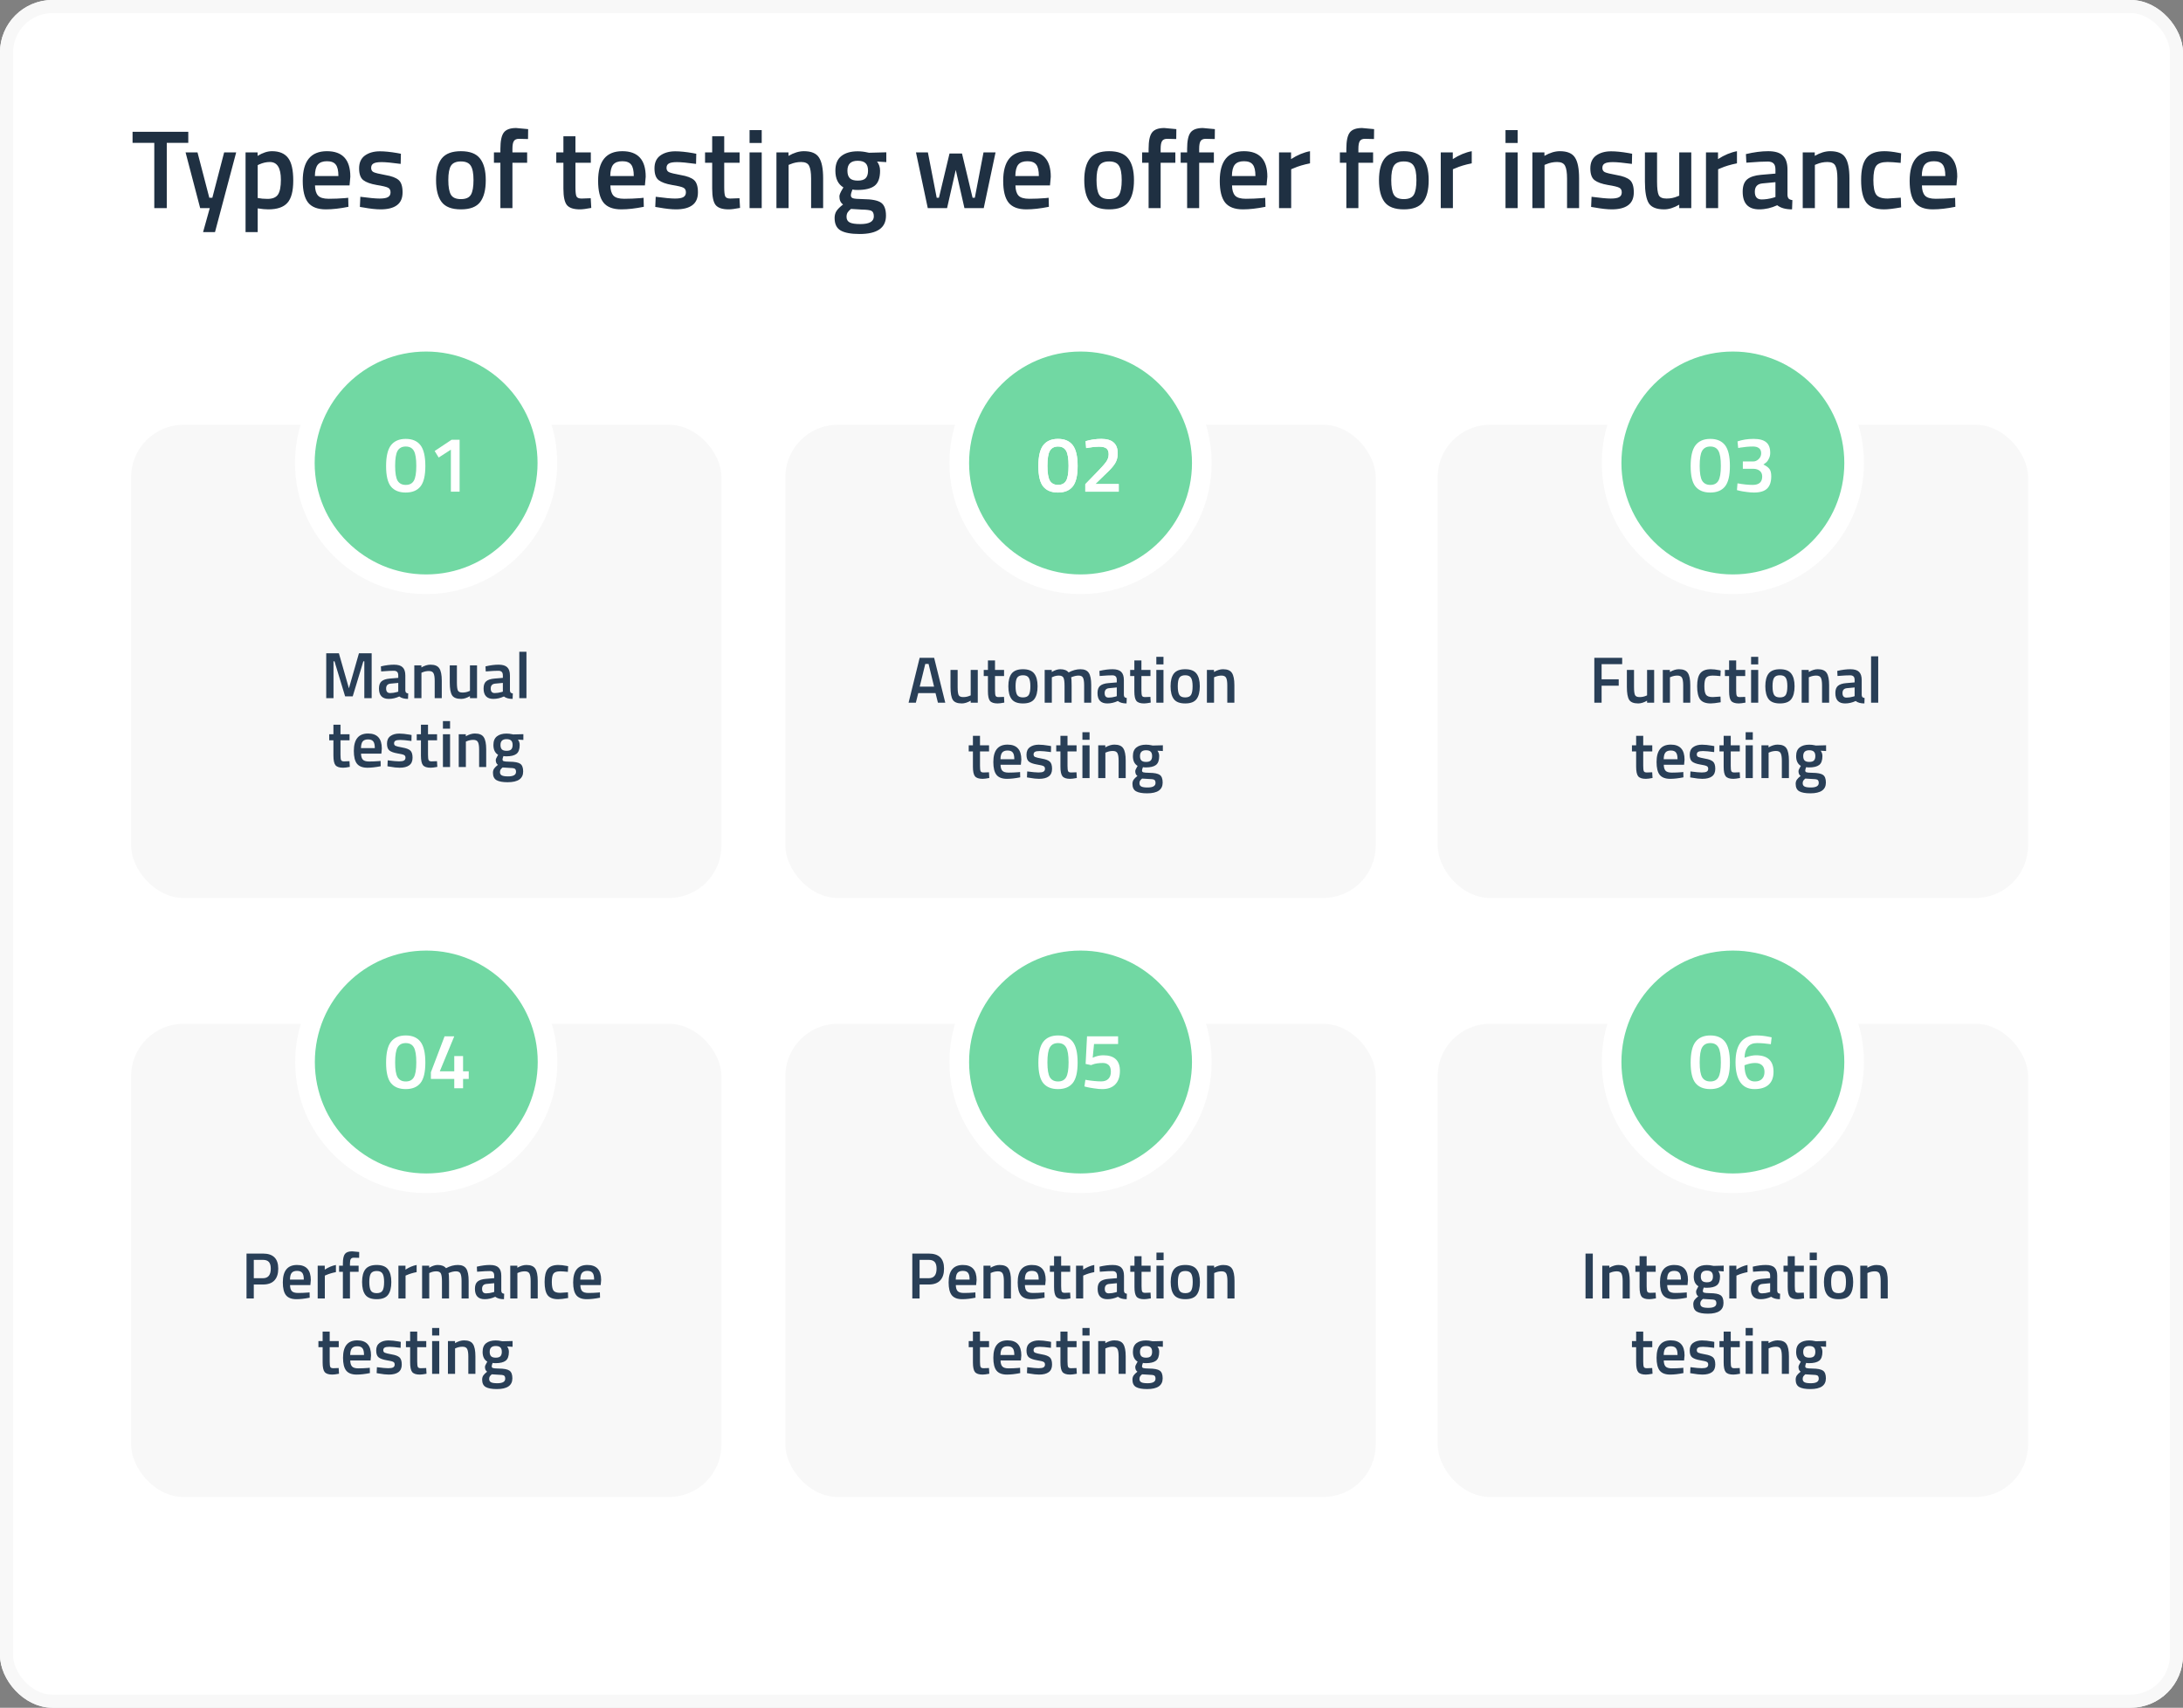 <svg width="666" height="521" viewBox="0 0 666 521" fill="none" xmlns="http://www.w3.org/2000/svg">
<rect x="0" y="0" width="666" height="521" fill="#808080" stroke="none"/>
<g clip-path="url(#clip0_3679_10008)">
<rect width="666" height="521" rx="16" fill="white"/>
<path d="M40.442 43.576V40.21H57.442V43.576H50.88V63.5H47.072V43.576H40.442ZM56.617 46.5H60.255L63.859 60.338H64.778L68.382 46.5H72.053L65.594 70.81H61.956L63.995 63.5H61.072L56.617 46.5ZM74.916 70.81V46.5H78.588V47.554C80.152 46.602 81.614 46.126 82.974 46.126C85.218 46.126 86.861 46.817 87.904 48.2C88.947 49.56 89.468 51.861 89.468 55.102C89.468 58.321 88.867 60.587 87.666 61.902C86.487 63.217 84.549 63.874 81.852 63.874C80.922 63.874 79.846 63.772 78.622 63.568V70.81H74.916ZM82.328 49.424C81.263 49.424 80.197 49.662 79.132 50.138L78.622 50.376V60.406C79.528 60.587 80.526 60.678 81.614 60.678C83.155 60.678 84.221 60.236 84.81 59.352C85.399 58.468 85.694 56.961 85.694 54.83C85.694 51.226 84.572 49.424 82.328 49.424ZM105.282 60.44L106.234 60.338L106.302 63.092C103.718 63.613 101.428 63.874 99.434 63.874C96.918 63.874 95.104 63.183 93.994 61.8C92.906 60.417 92.362 58.207 92.362 55.17C92.362 49.141 94.821 46.126 99.74 46.126C104.5 46.126 106.88 48.721 106.88 53.912L106.642 56.564H96.102C96.124 57.969 96.43 59.001 97.02 59.658C97.609 60.315 98.708 60.644 100.318 60.644C101.927 60.644 103.582 60.576 105.282 60.44ZM103.242 53.708C103.242 52.031 102.97 50.863 102.426 50.206C101.904 49.526 101.009 49.186 99.74 49.186C98.47 49.186 97.541 49.537 96.952 50.24C96.385 50.943 96.09 52.099 96.068 53.708H103.242ZM122.241 50.002C119.567 49.639 117.629 49.458 116.427 49.458C115.226 49.458 114.387 49.605 113.911 49.9C113.458 50.172 113.231 50.614 113.231 51.226C113.231 51.838 113.481 52.269 113.979 52.518C114.501 52.767 115.702 53.062 117.583 53.402C119.487 53.719 120.836 54.229 121.629 54.932C122.423 55.635 122.819 56.881 122.819 58.672C122.819 60.463 122.241 61.777 121.085 62.616C119.952 63.455 118.286 63.874 116.087 63.874C114.705 63.874 112.959 63.681 110.851 63.296L109.797 63.126L109.933 60.032C112.653 60.395 114.614 60.576 115.815 60.576C117.017 60.576 117.867 60.429 118.365 60.134C118.887 59.839 119.147 59.352 119.147 58.672C119.147 57.992 118.898 57.527 118.399 57.278C117.923 57.006 116.756 56.723 114.897 56.428C113.061 56.111 111.713 55.623 110.851 54.966C109.99 54.309 109.559 53.107 109.559 51.362C109.559 49.617 110.149 48.313 111.327 47.452C112.529 46.591 114.059 46.16 115.917 46.16C117.368 46.16 119.147 46.341 121.255 46.704L122.309 46.908L122.241 50.002ZM134.769 48.336C135.948 46.863 137.897 46.126 140.617 46.126C143.337 46.126 145.275 46.863 146.431 48.336C147.61 49.809 148.199 52.019 148.199 54.966C148.199 57.913 147.633 60.134 146.499 61.63C145.366 63.126 143.405 63.874 140.617 63.874C137.829 63.874 135.869 63.126 134.735 61.63C133.602 60.134 133.035 57.913 133.035 54.966C133.035 52.019 133.613 49.809 134.769 48.336ZM137.557 59.386C138.079 60.293 139.099 60.746 140.617 60.746C142.136 60.746 143.156 60.293 143.677 59.386C144.199 58.479 144.459 56.995 144.459 54.932C144.459 52.869 144.176 51.407 143.609 50.546C143.065 49.685 142.068 49.254 140.617 49.254C139.167 49.254 138.158 49.685 137.591 50.546C137.047 51.407 136.775 52.869 136.775 54.932C136.775 56.995 137.036 58.479 137.557 59.386ZM156.335 49.662V63.5H152.663V49.662H150.691V46.5H152.663V45.412C152.663 42.987 153.014 41.321 153.717 40.414C154.419 39.507 155.666 39.054 157.457 39.054L161.129 39.394L161.095 42.42C159.984 42.375 159.055 42.352 158.307 42.352C157.581 42.352 157.071 42.579 156.777 43.032C156.482 43.463 156.335 44.267 156.335 45.446V46.5H160.823V49.662H156.335ZM180.251 49.662H175.559V57.142C175.559 58.525 175.661 59.443 175.865 59.896C176.069 60.349 176.591 60.576 177.429 60.576L180.217 60.474L180.387 63.432C178.869 63.727 177.713 63.874 176.919 63.874C174.993 63.874 173.667 63.432 172.941 62.548C172.239 61.664 171.887 59.998 171.887 57.55V49.662H169.711V46.5H171.887V41.57H175.559V46.5H180.251V49.662ZM195.395 60.44L196.347 60.338L196.415 63.092C193.831 63.613 191.542 63.874 189.547 63.874C187.031 63.874 185.218 63.183 184.107 61.8C183.019 60.417 182.475 58.207 182.475 55.17C182.475 49.141 184.934 46.126 189.853 46.126C194.613 46.126 196.993 48.721 196.993 53.912L196.755 56.564H186.215C186.238 57.969 186.544 59.001 187.133 59.658C187.722 60.315 188.822 60.644 190.431 60.644C192.04 60.644 193.695 60.576 195.395 60.44ZM193.355 53.708C193.355 52.031 193.083 50.863 192.539 50.206C192.018 49.526 191.122 49.186 189.853 49.186C188.584 49.186 187.654 49.537 187.065 50.24C186.498 50.943 186.204 52.099 186.181 53.708H193.355ZM212.355 50.002C209.68 49.639 207.742 49.458 206.541 49.458C205.339 49.458 204.501 49.605 204.025 49.9C203.571 50.172 203.345 50.614 203.345 51.226C203.345 51.838 203.594 52.269 204.093 52.518C204.614 52.767 205.815 53.062 207.697 53.402C209.601 53.719 210.949 54.229 211.743 54.932C212.536 55.635 212.933 56.881 212.933 58.672C212.933 60.463 212.355 61.777 211.199 62.616C210.065 63.455 208.399 63.874 206.201 63.874C204.818 63.874 203.073 63.681 200.965 63.296L199.911 63.126L200.047 60.032C202.767 60.395 204.727 60.576 205.929 60.576C207.13 60.576 207.98 60.429 208.479 60.134C209 59.839 209.261 59.352 209.261 58.672C209.261 57.992 209.011 57.527 208.513 57.278C208.037 57.006 206.869 56.723 205.011 56.428C203.175 56.111 201.826 55.623 200.965 54.966C200.103 54.309 199.673 53.107 199.673 51.362C199.673 49.617 200.262 48.313 201.441 47.452C202.642 46.591 204.172 46.16 206.031 46.16C207.481 46.16 209.261 46.341 211.369 46.704L212.423 46.908L212.355 50.002ZM225.64 49.662H220.948V57.142C220.948 58.525 221.05 59.443 221.254 59.896C221.458 60.349 221.979 60.576 222.818 60.576L225.606 60.474L225.776 63.432C224.257 63.727 223.101 63.874 222.308 63.874C220.381 63.874 219.055 63.432 218.33 62.548C217.627 61.664 217.276 59.998 217.276 57.55V49.662H215.1V46.5H217.276V41.57H220.948V46.5H225.64V49.662ZM228.68 63.5V46.5H232.386V63.5H228.68ZM228.68 43.61V39.7H232.386V43.61H228.68ZM240.587 63.5H236.881V46.5H240.553V47.554C242.207 46.602 243.771 46.126 245.245 46.126C247.511 46.126 249.053 46.772 249.869 48.064C250.707 49.333 251.127 51.441 251.127 54.388V63.5H247.455V54.49C247.455 52.654 247.251 51.351 246.843 50.58C246.457 49.809 245.653 49.424 244.429 49.424C243.273 49.424 242.162 49.651 241.097 50.104L240.587 50.308V63.5ZM270.299 65.812C270.299 69.529 267.613 71.388 262.241 71.388C259.657 71.388 257.742 71.037 256.495 70.334C255.249 69.631 254.625 68.351 254.625 66.492C254.625 65.653 254.829 64.928 255.237 64.316C255.645 63.727 256.303 63.081 257.209 62.378C256.461 61.879 256.087 61.052 256.087 59.896C256.087 59.443 256.393 58.706 257.005 57.686L257.311 57.176C255.679 56.201 254.863 54.501 254.863 52.076C254.863 50.036 255.475 48.54 256.699 47.588C257.923 46.636 259.578 46.16 261.663 46.16C262.661 46.16 263.647 46.273 264.621 46.5L265.131 46.602L270.401 46.466V49.458L267.579 49.288C268.191 50.081 268.497 51.011 268.497 52.076C268.497 54.297 267.931 55.839 266.797 56.7C265.687 57.539 263.941 57.958 261.561 57.958C260.972 57.958 260.473 57.913 260.065 57.822C259.748 58.593 259.589 59.193 259.589 59.624C259.589 60.032 259.793 60.315 260.201 60.474C260.632 60.633 261.652 60.723 263.261 60.746C265.959 60.769 267.806 61.131 268.803 61.834C269.801 62.537 270.299 63.863 270.299 65.812ZM258.263 66.152C258.263 66.945 258.581 67.512 259.215 67.852C259.85 68.192 260.938 68.362 262.479 68.362C265.222 68.362 266.593 67.58 266.593 66.016C266.593 65.132 266.344 64.565 265.845 64.316C265.369 64.089 264.406 63.965 262.955 63.942L259.623 63.738C259.125 64.146 258.773 64.52 258.569 64.86C258.365 65.223 258.263 65.653 258.263 66.152ZM258.535 52.076C258.535 53.119 258.785 53.889 259.283 54.388C259.782 54.864 260.587 55.102 261.697 55.102C262.808 55.102 263.601 54.864 264.077 54.388C264.576 53.889 264.825 53.119 264.825 52.076C264.825 51.033 264.576 50.274 264.077 49.798C263.579 49.299 262.774 49.05 261.663 49.05C259.578 49.05 258.535 50.059 258.535 52.076ZM279.449 46.5H283.087L285.773 60.338H286.453L289.683 46.84H293.491L296.721 60.338H297.401L300.053 46.5H303.725L300.121 63.5H294.239L291.587 51.838L288.935 63.5H283.053L279.449 46.5ZM318.977 60.44L319.929 60.338L319.997 63.092C317.413 63.613 315.124 63.874 313.129 63.874C310.613 63.874 308.8 63.183 307.689 61.8C306.601 60.417 306.057 58.207 306.057 55.17C306.057 49.141 308.516 46.126 313.435 46.126C318.195 46.126 320.575 48.721 320.575 53.912L320.337 56.564H309.797C309.82 57.969 310.126 59.001 310.715 59.658C311.304 60.315 312.404 60.644 314.013 60.644C315.622 60.644 317.277 60.576 318.977 60.44ZM316.937 53.708C316.937 52.031 316.665 50.863 316.121 50.206C315.6 49.526 314.704 49.186 313.435 49.186C312.166 49.186 311.236 49.537 310.647 50.24C310.08 50.943 309.786 52.099 309.763 53.708H316.937ZM332.527 48.336C333.706 46.863 335.655 46.126 338.375 46.126C341.095 46.126 343.033 46.863 344.189 48.336C345.368 49.809 345.957 52.019 345.957 54.966C345.957 57.913 345.391 60.134 344.257 61.63C343.124 63.126 341.163 63.874 338.375 63.874C335.587 63.874 333.627 63.126 332.493 61.63C331.36 60.134 330.793 57.913 330.793 54.966C330.793 52.019 331.371 49.809 332.527 48.336ZM335.315 59.386C335.837 60.293 336.857 60.746 338.375 60.746C339.894 60.746 340.914 60.293 341.435 59.386C341.957 58.479 342.217 56.995 342.217 54.932C342.217 52.869 341.934 51.407 341.367 50.546C340.823 49.685 339.826 49.254 338.375 49.254C336.925 49.254 335.916 49.685 335.349 50.546C334.805 51.407 334.533 52.869 334.533 54.932C334.533 56.995 334.794 58.479 335.315 59.386ZM354.093 49.662V63.5H350.421V49.662H348.449V46.5H350.421V45.412C350.421 42.987 350.772 41.321 351.475 40.414C352.177 39.507 353.424 39.054 355.215 39.054L358.887 39.394L358.853 42.42C357.742 42.375 356.813 42.352 356.065 42.352C355.339 42.352 354.829 42.579 354.535 43.032C354.24 43.463 354.093 44.267 354.093 45.446V46.5H358.581V49.662H354.093ZM365.846 49.662V63.5H362.174V49.662H360.202V46.5H362.174V45.412C362.174 42.987 362.526 41.321 363.228 40.414C363.931 39.507 365.178 39.054 366.968 39.054L370.64 39.394L370.606 42.42C369.496 42.375 368.566 42.352 367.818 42.352C367.093 42.352 366.583 42.579 366.288 43.032C365.994 43.463 365.846 44.267 365.846 45.446V46.5H370.334V49.662H365.846ZM385.051 60.44L386.003 60.338L386.071 63.092C383.487 63.613 381.198 63.874 379.203 63.874C376.687 63.874 374.874 63.183 373.763 61.8C372.675 60.417 372.131 58.207 372.131 55.17C372.131 49.141 374.59 46.126 379.509 46.126C384.269 46.126 386.649 48.721 386.649 53.912L386.411 56.564H375.871C375.894 57.969 376.2 59.001 376.789 59.658C377.378 60.315 378.478 60.644 380.087 60.644C381.696 60.644 383.351 60.576 385.051 60.44ZM383.011 53.708C383.011 52.031 382.739 50.863 382.195 50.206C381.674 49.526 380.778 49.186 379.509 49.186C378.24 49.186 377.31 49.537 376.721 50.24C376.154 50.943 375.86 52.099 375.837 53.708H383.011ZM390.213 63.5V46.5H393.885V48.54C395.811 47.293 397.738 46.489 399.665 46.126V49.832C397.715 50.217 396.049 50.716 394.667 51.328L393.919 51.634V63.5H390.213ZM414.423 49.662V63.5H410.751V49.662H408.779V46.5H410.751V45.412C410.751 42.987 411.102 41.321 411.805 40.414C412.507 39.507 413.754 39.054 415.545 39.054L419.217 39.394L419.183 42.42C418.072 42.375 417.143 42.352 416.395 42.352C415.669 42.352 415.159 42.579 414.865 43.032C414.57 43.463 414.423 44.267 414.423 45.446V46.5H418.911V49.662H414.423ZM422.441 48.336C423.62 46.863 425.569 46.126 428.289 46.126C431.009 46.126 432.947 46.863 434.103 48.336C435.282 49.809 435.871 52.019 435.871 54.966C435.871 57.913 435.305 60.134 434.171 61.63C433.038 63.126 431.077 63.874 428.289 63.874C425.501 63.874 423.541 63.126 422.407 61.63C421.274 60.134 420.707 57.913 420.707 54.966C420.707 52.019 421.285 49.809 422.441 48.336ZM425.229 59.386C425.751 60.293 426.771 60.746 428.289 60.746C429.808 60.746 430.828 60.293 431.349 59.386C431.871 58.479 432.131 56.995 432.131 54.932C432.131 52.869 431.848 51.407 431.281 50.546C430.737 49.685 429.74 49.254 428.289 49.254C426.839 49.254 425.83 49.685 425.263 50.546C424.719 51.407 424.447 52.869 424.447 54.932C424.447 56.995 424.708 58.479 425.229 59.386ZM439.553 63.5V46.5H443.225V48.54C445.151 47.293 447.078 46.489 449.005 46.126V49.832C447.055 50.217 445.389 50.716 444.007 51.328L443.259 51.634V63.5H439.553ZM459.308 63.5V46.5H463.014V63.5H459.308ZM459.308 43.61V39.7H463.014V43.61H459.308ZM471.216 63.5H467.51V46.5H471.182V47.554C472.836 46.602 474.4 46.126 475.874 46.126C478.14 46.126 479.682 46.772 480.498 48.064C481.336 49.333 481.756 51.441 481.756 54.388V63.5H478.084V54.49C478.084 52.654 477.88 51.351 477.472 50.58C477.086 49.809 476.282 49.424 475.058 49.424C473.902 49.424 472.791 49.651 471.726 50.104L471.216 50.308V63.5ZM497.868 50.002C495.194 49.639 493.256 49.458 492.054 49.458C490.853 49.458 490.014 49.605 489.538 49.9C489.085 50.172 488.858 50.614 488.858 51.226C488.858 51.838 489.108 52.269 489.606 52.518C490.128 52.767 491.329 53.062 493.21 53.402C495.114 53.719 496.463 54.229 497.256 54.932C498.05 55.635 498.446 56.881 498.446 58.672C498.446 60.463 497.868 61.777 496.712 62.616C495.579 63.455 493.913 63.874 491.714 63.874C490.332 63.874 488.586 63.681 486.478 63.296L485.424 63.126L485.56 60.032C488.28 60.395 490.241 60.576 491.442 60.576C492.644 60.576 493.494 60.429 493.992 60.134C494.514 59.839 494.774 59.352 494.774 58.672C494.774 57.992 494.525 57.527 494.026 57.278C493.55 57.006 492.383 56.723 490.524 56.428C488.688 56.111 487.34 55.623 486.478 54.966C485.617 54.309 485.186 53.107 485.186 51.362C485.186 49.617 485.776 48.313 486.954 47.452C488.156 46.591 489.686 46.16 491.544 46.16C492.995 46.16 494.774 46.341 496.882 46.704L497.936 46.908L497.868 50.002ZM512.31 46.5H515.982V63.5H512.31V62.446C510.655 63.398 509.125 63.874 507.72 63.874C505.385 63.874 503.821 63.251 503.028 62.004C502.234 60.735 501.838 58.525 501.838 55.374V46.5H505.544V55.408C505.544 57.448 505.714 58.819 506.054 59.522C506.394 60.225 507.187 60.576 508.434 60.576C509.658 60.576 510.78 60.349 511.8 59.896L512.31 59.692V46.5ZM520.469 63.5V46.5H524.141V48.54C526.067 47.293 527.994 46.489 529.921 46.126V49.832C527.971 50.217 526.305 50.716 524.923 51.328L524.175 51.634V63.5H520.469ZM545.334 51.736V59.488C545.356 59.987 545.481 60.361 545.708 60.61C545.957 60.837 546.331 60.984 546.83 61.052L546.728 63.874C544.778 63.874 543.271 63.455 542.206 62.616C540.392 63.455 538.568 63.874 536.732 63.874C533.354 63.874 531.666 62.072 531.666 58.468C531.666 56.745 532.119 55.499 533.026 54.728C533.955 53.957 535.372 53.493 537.276 53.334L541.662 52.96V51.736C541.662 50.829 541.458 50.195 541.05 49.832C540.664 49.469 540.086 49.288 539.316 49.288C537.865 49.288 536.052 49.379 533.876 49.56L532.788 49.628L532.652 47.01C535.122 46.421 537.389 46.126 539.452 46.126C541.537 46.126 543.033 46.579 543.94 47.486C544.869 48.37 545.334 49.787 545.334 51.736ZM537.718 55.952C536.154 56.088 535.372 56.938 535.372 58.502C535.372 60.066 536.063 60.848 537.446 60.848C538.579 60.848 539.78 60.667 541.05 60.304L541.662 60.1V55.578L537.718 55.952ZM553.692 63.5H549.986V46.5H553.658V47.554C555.313 46.602 556.877 46.126 558.35 46.126C560.617 46.126 562.158 46.772 562.974 48.064C563.813 49.333 564.232 51.441 564.232 54.388V63.5H560.56V54.49C560.56 52.654 560.356 51.351 559.948 50.58C559.563 49.809 558.758 49.424 557.534 49.424C556.378 49.424 555.268 49.651 554.202 50.104L553.692 50.308V63.5ZM574.905 46.126C576.106 46.126 577.523 46.285 579.155 46.602L580.005 46.772L579.869 49.696C578.078 49.515 576.752 49.424 575.891 49.424C574.168 49.424 573.012 49.809 572.423 50.58C571.833 51.351 571.539 52.801 571.539 54.932C571.539 57.063 571.822 58.536 572.389 59.352C572.955 60.168 574.134 60.576 575.925 60.576L579.903 60.304L580.005 63.262C577.715 63.67 575.993 63.874 574.837 63.874C572.253 63.874 570.428 63.183 569.363 61.8C568.32 60.395 567.799 58.105 567.799 54.932C567.799 51.759 568.354 49.503 569.465 48.166C570.575 46.806 572.389 46.126 574.905 46.126ZM595.526 60.44L596.478 60.338L596.546 63.092C593.962 63.613 591.672 63.874 589.678 63.874C587.162 63.874 585.348 63.183 584.238 61.8C583.15 60.417 582.606 58.207 582.606 55.17C582.606 49.141 585.065 46.126 589.984 46.126C594.744 46.126 597.124 48.721 597.124 53.912L596.886 56.564H586.346C586.368 57.969 586.674 59.001 587.264 59.658C587.853 60.315 588.952 60.644 590.562 60.644C592.171 60.644 593.826 60.576 595.526 60.44ZM593.486 53.708C593.486 52.031 593.214 50.863 592.67 50.206C592.148 49.526 591.253 49.186 589.984 49.186C588.714 49.186 587.785 49.537 587.196 50.24C586.629 50.943 586.334 52.099 586.312 53.708H593.486Z" fill="#1F3042"/>
<rect x="40" y="129.594" width="180.114" height="144.355" rx="16" fill="#F8F8F8"/>
<rect x="40" y="312.346" width="180.114" height="144.355" rx="16" fill="#F8F8F8"/>
<rect x="438.613" y="129.594" width="180.114" height="144.355" rx="16" fill="#F8F8F8"/>
<rect x="438.613" y="312.346" width="180.114" height="144.355" rx="16" fill="#F8F8F8"/>
<rect x="239.602" y="129.594" width="180.114" height="144.355" rx="16" fill="#F8F8F8"/>
<rect x="239.602" y="312.346" width="180.114" height="144.355" rx="16" fill="#F8F8F8"/>
<path d="M99.529 213V199.3H103.389L106.449 210L109.509 199.3H113.389V213H111.149V201.76H110.849L107.609 212.44H105.289L102.049 201.76H101.749V213H99.529ZM123.661 206.08V210.64C123.675 210.933 123.748 211.153 123.881 211.3C124.028 211.433 124.248 211.52 124.541 211.56L124.481 213.22C123.335 213.22 122.448 212.973 121.821 212.48C120.755 212.973 119.681 213.22 118.601 213.22C116.615 213.22 115.621 212.16 115.621 210.04C115.621 209.027 115.888 208.293 116.421 207.84C116.968 207.387 117.801 207.113 118.921 207.02L121.501 206.8V206.08C121.501 205.547 121.381 205.173 121.141 204.96C120.915 204.747 120.575 204.64 120.121 204.64C119.268 204.64 118.201 204.693 116.921 204.8L116.281 204.84L116.201 203.3C117.655 202.953 118.988 202.78 120.201 202.78C121.428 202.78 122.308 203.047 122.841 203.58C123.388 204.1 123.661 204.933 123.661 206.08ZM119.181 208.56C118.261 208.64 117.801 209.14 117.801 210.06C117.801 210.98 118.208 211.44 119.021 211.44C119.688 211.44 120.395 211.333 121.141 211.12L121.501 211V208.34L119.181 208.56ZM128.578 213H126.398V203H128.558V203.62C129.531 203.06 130.451 202.78 131.318 202.78C132.651 202.78 133.558 203.16 134.038 203.92C134.531 204.667 134.778 205.907 134.778 207.64V213H132.618V207.7C132.618 206.62 132.498 205.853 132.258 205.4C132.031 204.947 131.558 204.72 130.838 204.72C130.158 204.72 129.505 204.853 128.878 205.12L128.578 205.24V213ZM143.376 203H145.536V213H143.376V212.38C142.403 212.94 141.503 213.22 140.676 213.22C139.303 213.22 138.383 212.853 137.916 212.12C137.449 211.373 137.216 210.073 137.216 208.22V203H139.396V208.24C139.396 209.44 139.496 210.247 139.696 210.66C139.896 211.073 140.363 211.28 141.096 211.28C141.816 211.28 142.476 211.147 143.076 210.88L143.376 210.76V203ZM155.575 206.08V210.64C155.589 210.933 155.662 211.153 155.795 211.3C155.942 211.433 156.162 211.52 156.455 211.56L156.395 213.22C155.249 213.22 154.362 212.973 153.735 212.48C152.669 212.973 151.595 213.22 150.515 213.22C148.529 213.22 147.535 212.16 147.535 210.04C147.535 209.027 147.802 208.293 148.335 207.84C148.882 207.387 149.715 207.113 150.835 207.02L153.415 206.8V206.08C153.415 205.547 153.295 205.173 153.055 204.96C152.829 204.747 152.489 204.64 152.035 204.64C151.182 204.64 150.115 204.693 148.835 204.8L148.195 204.84L148.115 203.3C149.569 202.953 150.902 202.78 152.115 202.78C153.342 202.78 154.222 203.047 154.755 203.58C155.302 204.1 155.575 204.933 155.575 206.08ZM151.095 208.56C150.175 208.64 149.715 209.14 149.715 210.06C149.715 210.98 150.122 211.44 150.935 211.44C151.602 211.44 152.309 211.333 153.055 211.12L153.415 211V208.34L151.095 208.56ZM158.432 213V198.84H160.612V213H158.432ZM106.641 225.86H103.881V230.26C103.881 231.073 103.941 231.613 104.061 231.88C104.181 232.147 104.488 232.28 104.981 232.28L106.621 232.22L106.721 233.96C105.828 234.133 105.148 234.22 104.681 234.22C103.548 234.22 102.768 233.96 102.341 233.44C101.928 232.92 101.721 231.94 101.721 230.5V225.86H100.441V224H101.721V221.1H103.881V224H106.641V225.86ZM115.549 232.2L116.109 232.14L116.149 233.76C114.629 234.067 113.283 234.22 112.109 234.22C110.629 234.22 109.563 233.813 108.909 233C108.269 232.187 107.949 230.887 107.949 229.1C107.949 225.553 109.396 223.78 112.289 223.78C115.089 223.78 116.489 225.307 116.489 228.36L116.349 229.92H110.149C110.163 230.747 110.343 231.353 110.689 231.74C111.036 232.127 111.683 232.32 112.629 232.32C113.576 232.32 114.549 232.28 115.549 232.2ZM114.349 228.24C114.349 227.253 114.189 226.567 113.869 226.18C113.563 225.78 113.036 225.58 112.289 225.58C111.543 225.58 110.996 225.787 110.649 226.2C110.316 226.613 110.143 227.293 110.129 228.24H114.349ZM125.526 226.06C123.952 225.847 122.812 225.74 122.106 225.74C121.399 225.74 120.906 225.827 120.626 226C120.359 226.16 120.226 226.42 120.226 226.78C120.226 227.14 120.372 227.393 120.666 227.54C120.972 227.687 121.679 227.86 122.786 228.06C123.906 228.247 124.699 228.547 125.166 228.96C125.632 229.373 125.866 230.107 125.866 231.16C125.866 232.213 125.526 232.987 124.846 233.48C124.179 233.973 123.199 234.22 121.906 234.22C121.092 234.22 120.066 234.107 118.826 233.88L118.206 233.78L118.286 231.96C119.886 232.173 121.039 232.28 121.746 232.28C122.452 232.28 122.952 232.193 123.246 232.02C123.552 231.847 123.706 231.56 123.706 231.16C123.706 230.76 123.559 230.487 123.266 230.34C122.986 230.18 122.299 230.013 121.206 229.84C120.126 229.653 119.332 229.367 118.826 228.98C118.319 228.593 118.066 227.887 118.066 226.86C118.066 225.833 118.412 225.067 119.106 224.56C119.812 224.053 120.712 223.8 121.806 223.8C122.659 223.8 123.706 223.907 124.946 224.12L125.566 224.24L125.526 226.06ZM133.341 225.86H130.581V230.26C130.581 231.073 130.641 231.613 130.761 231.88C130.881 232.147 131.187 232.28 131.681 232.28L133.321 232.22L133.421 233.96C132.527 234.133 131.847 234.22 131.381 234.22C130.247 234.22 129.467 233.96 129.041 233.44C128.627 232.92 128.421 231.94 128.421 230.5V225.86H127.141V224H128.421V221.1H130.581V224H133.341V225.86ZM135.129 234V224H137.309V234H135.129ZM135.129 222.3V220H137.309V222.3H135.129ZM142.133 234H139.953V224H142.113V224.62C143.086 224.06 144.006 223.78 144.873 223.78C146.206 223.78 147.113 224.16 147.593 224.92C148.086 225.667 148.333 226.907 148.333 228.64V234H146.173V228.7C146.173 227.62 146.053 226.853 145.813 226.4C145.586 225.947 145.113 225.72 144.393 225.72C143.713 225.72 143.059 225.853 142.433 226.12L142.133 226.24V234ZM159.611 235.36C159.611 237.547 158.031 238.64 154.871 238.64C153.351 238.64 152.224 238.433 151.491 238.02C150.757 237.607 150.391 236.853 150.391 235.76C150.391 235.267 150.511 234.84 150.751 234.48C150.991 234.133 151.377 233.753 151.911 233.34C151.471 233.047 151.251 232.56 151.251 231.88C151.251 231.613 151.431 231.18 151.791 230.58L151.971 230.28C151.011 229.707 150.531 228.707 150.531 227.28C150.531 226.08 150.891 225.2 151.611 224.64C152.331 224.08 153.304 223.8 154.531 223.8C155.117 223.8 155.697 223.867 156.271 224L156.571 224.06L159.671 223.98V225.74L158.011 225.64C158.371 226.107 158.551 226.653 158.551 227.28C158.551 228.587 158.217 229.493 157.551 230C156.897 230.493 155.871 230.74 154.471 230.74C154.124 230.74 153.831 230.713 153.591 230.66C153.404 231.113 153.311 231.467 153.311 231.72C153.311 231.96 153.431 232.127 153.671 232.22C153.924 232.313 154.524 232.367 155.471 232.38C157.057 232.393 158.144 232.607 158.731 233.02C159.317 233.433 159.611 234.213 159.611 235.36ZM152.531 235.56C152.531 236.027 152.717 236.36 153.091 236.56C153.464 236.76 154.104 236.86 155.011 236.86C156.624 236.86 157.431 236.4 157.431 235.48C157.431 234.96 157.284 234.627 156.991 234.48C156.711 234.347 156.144 234.273 155.291 234.26L153.331 234.14C153.037 234.38 152.831 234.6 152.711 234.8C152.591 235.013 152.531 235.267 152.531 235.56ZM152.691 227.28C152.691 227.893 152.837 228.347 153.131 228.64C153.424 228.92 153.897 229.06 154.551 229.06C155.204 229.06 155.671 228.92 155.951 228.64C156.244 228.347 156.391 227.893 156.391 227.28C156.391 226.667 156.244 226.22 155.951 225.94C155.657 225.647 155.184 225.5 154.531 225.5C153.304 225.5 152.691 226.093 152.691 227.28Z" fill="#293F57"/>
<path d="M80.229 391.879H77.429V396.139H75.209V382.439H80.229C83.336 382.439 84.889 383.972 84.889 387.039C84.889 388.612 84.496 389.812 83.709 390.639C82.936 391.465 81.776 391.879 80.229 391.879ZM77.429 389.959H80.209C81.809 389.959 82.609 388.985 82.609 387.039C82.609 386.105 82.416 385.425 82.029 384.999C81.642 384.572 81.036 384.359 80.209 384.359H77.429V389.959ZM93.885 394.339L94.445 394.279L94.485 395.899C92.965 396.205 91.619 396.359 90.445 396.359C88.965 396.359 87.899 395.952 87.245 395.139C86.605 394.325 86.285 393.025 86.285 391.239C86.285 387.692 87.732 385.919 90.625 385.919C93.425 385.919 94.825 387.445 94.825 390.499L94.685 392.059H88.485C88.499 392.885 88.679 393.492 89.025 393.879C89.372 394.265 90.019 394.459 90.965 394.459C91.912 394.459 92.885 394.419 93.885 394.339ZM92.685 390.379C92.685 389.392 92.525 388.705 92.205 388.319C91.899 387.919 91.372 387.719 90.625 387.719C89.879 387.719 89.332 387.925 88.985 388.339C88.652 388.752 88.479 389.432 88.465 390.379H92.685ZM96.922 396.139V386.139H99.082V387.339C100.215 386.605 101.348 386.132 102.482 385.919V388.099C101.335 388.325 100.355 388.619 99.542 388.979L99.102 389.159V396.139H96.922ZM106.768 387.999V396.139H104.608V387.999H103.448V386.139H104.608V385.499C104.608 384.072 104.815 383.092 105.228 382.559C105.641 382.025 106.375 381.759 107.428 381.759L109.588 381.959L109.568 383.739C108.915 383.712 108.368 383.699 107.928 383.699C107.501 383.699 107.201 383.832 107.028 384.099C106.855 384.352 106.768 384.825 106.768 385.519V386.139H109.408V387.999H106.768ZM111.485 387.219C112.178 386.352 113.325 385.919 114.925 385.919C116.525 385.919 117.665 386.352 118.345 387.219C119.038 388.085 119.385 389.385 119.385 391.119C119.385 392.852 119.052 394.159 118.385 395.039C117.718 395.919 116.565 396.359 114.925 396.359C113.285 396.359 112.132 395.919 111.465 395.039C110.798 394.159 110.465 392.852 110.465 391.119C110.465 389.385 110.805 388.085 111.485 387.219ZM113.125 393.719C113.432 394.252 114.032 394.519 114.925 394.519C115.818 394.519 116.418 394.252 116.725 393.719C117.032 393.185 117.185 392.312 117.185 391.099C117.185 389.885 117.018 389.025 116.685 388.519C116.365 388.012 115.778 387.759 114.925 387.759C114.072 387.759 113.478 388.012 113.145 388.519C112.825 389.025 112.665 389.885 112.665 391.099C112.665 392.312 112.818 393.185 113.125 393.719ZM121.55 396.139V386.139H123.71V387.339C124.844 386.605 125.977 386.132 127.11 385.919V388.099C125.964 388.325 124.984 388.619 124.17 388.979L123.73 389.159V396.139H121.55ZM130.957 396.139H128.777V386.139H130.937V386.759C131.884 386.199 132.75 385.919 133.537 385.919C134.697 385.919 135.544 386.245 136.077 386.899C137.29 386.245 138.497 385.919 139.697 385.919C140.897 385.919 141.744 386.292 142.237 387.039C142.73 387.772 142.977 389.019 142.977 390.779V396.139H140.817V390.839C140.817 389.759 140.704 388.992 140.477 388.539C140.264 388.085 139.81 387.859 139.117 387.859C138.517 387.859 137.87 387.992 137.177 388.259L136.837 388.399C136.944 388.665 136.997 389.519 136.997 390.959V396.139H134.837V390.999C134.837 389.812 134.73 388.992 134.517 388.539C134.304 388.085 133.837 387.859 133.117 387.859C132.45 387.859 131.83 387.992 131.257 388.259L130.957 388.379V396.139ZM152.935 389.219V393.779C152.948 394.072 153.022 394.292 153.155 394.439C153.302 394.572 153.522 394.659 153.815 394.699L153.755 396.359C152.608 396.359 151.722 396.112 151.095 395.619C150.028 396.112 148.955 396.359 147.875 396.359C145.888 396.359 144.895 395.299 144.895 393.179C144.895 392.165 145.162 391.432 145.695 390.979C146.242 390.525 147.075 390.252 148.195 390.159L150.775 389.939V389.219C150.775 388.685 150.655 388.312 150.415 388.099C150.188 387.885 149.848 387.779 149.395 387.779C148.542 387.779 147.475 387.832 146.195 387.939L145.555 387.979L145.475 386.439C146.928 386.092 148.262 385.919 149.475 385.919C150.702 385.919 151.582 386.185 152.115 386.719C152.662 387.239 152.935 388.072 152.935 389.219ZM148.455 391.699C147.535 391.779 147.075 392.279 147.075 393.199C147.075 394.119 147.482 394.579 148.295 394.579C148.962 394.579 149.668 394.472 150.415 394.259L150.775 394.139V391.479L148.455 391.699ZM157.852 396.139H155.672V386.139H157.832V386.759C158.805 386.199 159.725 385.919 160.592 385.919C161.925 385.919 162.832 386.299 163.312 387.059C163.805 387.805 164.052 389.045 164.052 390.779V396.139H161.892V390.839C161.892 389.759 161.772 388.992 161.532 388.539C161.305 388.085 160.832 387.859 160.112 387.859C159.432 387.859 158.778 387.992 158.152 388.259L157.852 388.379V396.139ZM170.33 385.919C171.036 385.919 171.87 386.012 172.83 386.199L173.33 386.299L173.25 388.019C172.196 387.912 171.416 387.859 170.91 387.859C169.896 387.859 169.216 388.085 168.87 388.539C168.523 388.992 168.35 389.845 168.35 391.099C168.35 392.352 168.516 393.219 168.85 393.699C169.183 394.179 169.876 394.419 170.93 394.419L173.27 394.259L173.33 395.999C171.983 396.239 170.97 396.359 170.29 396.359C168.77 396.359 167.696 395.952 167.07 395.139C166.456 394.312 166.15 392.965 166.15 391.099C166.15 389.232 166.476 387.905 167.13 387.119C167.783 386.319 168.85 385.919 170.33 385.919ZM182.46 394.339L183.02 394.279L183.06 395.899C181.54 396.205 180.193 396.359 179.02 396.359C177.54 396.359 176.473 395.952 175.82 395.139C175.18 394.325 174.86 393.025 174.86 391.239C174.86 387.692 176.306 385.919 179.2 385.919C182 385.919 183.4 387.445 183.4 390.499L183.26 392.059H177.06C177.073 392.885 177.253 393.492 177.6 393.879C177.946 394.265 178.593 394.459 179.54 394.459C180.486 394.459 181.46 394.419 182.46 394.339ZM181.26 390.379C181.26 389.392 181.1 388.705 180.78 388.319C180.473 387.919 179.946 387.719 179.2 387.719C178.453 387.719 177.906 387.925 177.56 388.339C177.226 388.752 177.053 389.432 177.04 390.379H181.26ZM103.346 410.999H100.586V415.399C100.586 416.212 100.646 416.752 100.766 417.019C100.886 417.285 101.193 417.419 101.686 417.419L103.326 417.359L103.426 419.099C102.533 419.272 101.853 419.359 101.386 419.359C100.253 419.359 99.473 419.099 99.046 418.579C98.633 418.059 98.427 417.079 98.427 415.639V410.999H97.147V409.139H98.427V406.239H100.586V409.139H103.346V410.999ZM112.254 417.339L112.814 417.279L112.854 418.899C111.334 419.205 109.988 419.359 108.814 419.359C107.334 419.359 106.268 418.952 105.614 418.139C104.974 417.325 104.654 416.025 104.654 414.239C104.654 410.692 106.101 408.919 108.994 408.919C111.794 408.919 113.194 410.445 113.194 413.499L113.054 415.059H106.854C106.868 415.885 107.048 416.492 107.394 416.879C107.741 417.265 108.388 417.459 109.334 417.459C110.281 417.459 111.254 417.419 112.254 417.339ZM111.054 413.379C111.054 412.392 110.894 411.705 110.574 411.319C110.268 410.919 109.741 410.719 108.994 410.719C108.248 410.719 107.701 410.925 107.354 411.339C107.021 411.752 106.848 412.432 106.834 413.379H111.054ZM122.231 411.199C120.657 410.985 119.517 410.879 118.811 410.879C118.104 410.879 117.611 410.965 117.331 411.139C117.064 411.299 116.931 411.559 116.931 411.919C116.931 412.279 117.077 412.532 117.371 412.679C117.677 412.825 118.384 412.999 119.491 413.199C120.611 413.385 121.404 413.685 121.871 414.099C122.337 414.512 122.571 415.245 122.571 416.299C122.571 417.352 122.231 418.125 121.551 418.619C120.884 419.112 119.904 419.359 118.611 419.359C117.797 419.359 116.771 419.245 115.531 419.019L114.911 418.919L114.991 417.099C116.591 417.312 117.744 417.419 118.451 417.419C119.157 417.419 119.657 417.332 119.951 417.159C120.257 416.985 120.411 416.699 120.411 416.299C120.411 415.899 120.264 415.625 119.971 415.479C119.691 415.319 119.004 415.152 117.911 414.979C116.831 414.792 116.037 414.505 115.531 414.119C115.024 413.732 114.771 413.025 114.771 411.999C114.771 410.972 115.117 410.205 115.811 409.699C116.517 409.192 117.417 408.939 118.511 408.939C119.364 408.939 120.411 409.045 121.651 409.259L122.271 409.379L122.231 411.199ZM130.046 410.999H127.286V415.399C127.286 416.212 127.346 416.752 127.466 417.019C127.586 417.285 127.892 417.419 128.386 417.419L130.026 417.359L130.126 419.099C129.232 419.272 128.552 419.359 128.086 419.359C126.952 419.359 126.172 419.099 125.746 418.579C125.332 418.059 125.126 417.079 125.126 415.639V410.999H123.846V409.139H125.126V406.239H127.286V409.139H130.046V410.999ZM131.834 419.139V409.139H134.014V419.139H131.834ZM131.834 407.439V405.139H134.014V407.439H131.834ZM138.838 419.139H136.658V409.139H138.818V409.759C139.791 409.199 140.711 408.919 141.578 408.919C142.911 408.919 143.818 409.299 144.298 410.059C144.791 410.805 145.038 412.045 145.038 413.779V419.139H142.878V413.839C142.878 412.759 142.758 411.992 142.518 411.539C142.291 411.085 141.818 410.859 141.098 410.859C140.418 410.859 139.765 410.992 139.138 411.259L138.838 411.379V419.139ZM156.316 420.499C156.316 422.685 154.736 423.779 151.576 423.779C150.056 423.779 148.929 423.572 148.196 423.159C147.463 422.745 147.096 421.992 147.096 420.899C147.096 420.405 147.216 419.979 147.456 419.619C147.696 419.272 148.083 418.892 148.616 418.479C148.176 418.185 147.956 417.699 147.956 417.019C147.956 416.752 148.136 416.319 148.496 415.719L148.676 415.419C147.716 414.845 147.236 413.845 147.236 412.419C147.236 411.219 147.596 410.339 148.316 409.779C149.036 409.219 150.009 408.939 151.236 408.939C151.823 408.939 152.403 409.005 152.976 409.139L153.276 409.199L156.376 409.119V410.879L154.716 410.779C155.076 411.245 155.256 411.792 155.256 412.419C155.256 413.725 154.923 414.632 154.256 415.139C153.603 415.632 152.576 415.879 151.176 415.879C150.829 415.879 150.536 415.852 150.296 415.799C150.109 416.252 150.016 416.605 150.016 416.859C150.016 417.099 150.136 417.265 150.376 417.359C150.629 417.452 151.229 417.505 152.176 417.519C153.763 417.532 154.849 417.745 155.436 418.159C156.023 418.572 156.316 419.352 156.316 420.499ZM149.236 420.699C149.236 421.165 149.423 421.499 149.796 421.699C150.169 421.899 150.809 421.999 151.716 421.999C153.329 421.999 154.136 421.539 154.136 420.619C154.136 420.099 153.989 419.765 153.696 419.619C153.416 419.485 152.849 419.412 151.996 419.399L150.036 419.279C149.743 419.519 149.536 419.739 149.416 419.939C149.296 420.152 149.236 420.405 149.236 420.699ZM149.396 412.419C149.396 413.032 149.543 413.485 149.836 413.779C150.129 414.059 150.603 414.199 151.256 414.199C151.909 414.199 152.376 414.059 152.656 413.779C152.949 413.485 153.096 413.032 153.096 412.419C153.096 411.805 152.949 411.359 152.656 411.079C152.363 410.785 151.889 410.639 151.236 410.639C150.009 410.639 149.396 411.232 149.396 412.419Z" fill="#293F57"/>
<path d="M277.191 214.387L280.571 200.687H284.991L288.391 214.387H286.151L285.411 211.447H280.151L279.411 214.387H277.191ZM282.291 202.547L280.591 209.487H284.971L283.291 202.547H282.291ZM296.144 204.387H298.304V214.387H296.144V213.767C295.17 214.327 294.27 214.607 293.444 214.607C292.07 214.607 291.15 214.24 290.684 213.507C290.217 212.76 289.984 211.46 289.984 209.607V204.387H292.164V209.627C292.164 210.827 292.264 211.633 292.464 212.047C292.664 212.46 293.13 212.667 293.864 212.667C294.584 212.667 295.244 212.533 295.844 212.267L296.144 212.147V204.387ZM306.323 206.247H303.563V210.647C303.563 211.46 303.623 212 303.743 212.267C303.863 212.533 304.17 212.667 304.663 212.667L306.303 212.607L306.403 214.347C305.51 214.52 304.83 214.607 304.363 214.607C303.23 214.607 302.45 214.347 302.023 213.827C301.61 213.307 301.403 212.327 301.403 210.887V206.247H300.123V204.387H301.403V201.487H303.563V204.387H306.323V206.247ZM308.651 205.467C309.344 204.6 310.491 204.167 312.091 204.167C313.691 204.167 314.831 204.6 315.511 205.467C316.204 206.333 316.551 207.633 316.551 209.367C316.551 211.1 316.218 212.407 315.551 213.287C314.884 214.167 313.731 214.607 312.091 214.607C310.451 214.607 309.298 214.167 308.631 213.287C307.964 212.407 307.631 211.1 307.631 209.367C307.631 207.633 307.971 206.333 308.651 205.467ZM310.291 211.967C310.598 212.5 311.198 212.767 312.091 212.767C312.984 212.767 313.584 212.5 313.891 211.967C314.198 211.433 314.351 210.56 314.351 209.347C314.351 208.133 314.184 207.273 313.851 206.767C313.531 206.26 312.944 206.007 312.091 206.007C311.238 206.007 310.644 206.26 310.311 206.767C309.991 207.273 309.831 208.133 309.831 209.347C309.831 210.56 309.984 211.433 310.291 211.967ZM320.896 214.387H318.716V204.387H320.876V205.007C321.823 204.447 322.69 204.167 323.476 204.167C324.636 204.167 325.483 204.493 326.016 205.147C327.23 204.493 328.436 204.167 329.636 204.167C330.836 204.167 331.683 204.54 332.176 205.287C332.67 206.02 332.916 207.267 332.916 209.027V214.387H330.756V209.087C330.756 208.007 330.643 207.24 330.416 206.787C330.203 206.333 329.75 206.107 329.056 206.107C328.456 206.107 327.81 206.24 327.116 206.507L326.776 206.647C326.883 206.913 326.936 207.767 326.936 209.207V214.387H324.776V209.247C324.776 208.06 324.67 207.24 324.456 206.787C324.243 206.333 323.776 206.107 323.056 206.107C322.39 206.107 321.77 206.24 321.196 206.507L320.896 206.627V214.387ZM342.874 207.467V212.027C342.888 212.32 342.961 212.54 343.094 212.687C343.241 212.82 343.461 212.907 343.754 212.947L343.694 214.607C342.548 214.607 341.661 214.36 341.034 213.867C339.968 214.36 338.894 214.607 337.814 214.607C335.828 214.607 334.834 213.547 334.834 211.427C334.834 210.413 335.101 209.68 335.634 209.227C336.181 208.773 337.014 208.5 338.134 208.407L340.714 208.187V207.467C340.714 206.933 340.594 206.56 340.354 206.347C340.128 206.133 339.788 206.027 339.334 206.027C338.481 206.027 337.414 206.08 336.134 206.187L335.494 206.227L335.414 204.687C336.868 204.34 338.201 204.167 339.414 204.167C340.641 204.167 341.521 204.433 342.054 204.967C342.601 205.487 342.874 206.32 342.874 207.467ZM338.394 209.947C337.474 210.027 337.014 210.527 337.014 211.447C337.014 212.367 337.421 212.827 338.234 212.827C338.901 212.827 339.608 212.72 340.354 212.507L340.714 212.387V209.727L338.394 209.947ZM350.991 206.247H348.231V210.647C348.231 211.46 348.291 212 348.411 212.267C348.531 212.533 348.838 212.667 349.331 212.667L350.971 212.607L351.071 214.347C350.178 214.52 349.498 214.607 349.031 214.607C347.898 214.607 347.118 214.347 346.691 213.827C346.278 213.307 346.071 212.327 346.071 210.887V206.247H344.791V204.387H346.071V201.487H348.231V204.387H350.991V206.247ZM352.779 214.387V204.387H354.959V214.387H352.779ZM352.779 202.687V200.387H354.959V202.687H352.779ZM358.143 205.467C358.837 204.6 359.983 204.167 361.583 204.167C363.183 204.167 364.323 204.6 365.003 205.467C365.697 206.333 366.043 207.633 366.043 209.367C366.043 211.1 365.71 212.407 365.043 213.287C364.377 214.167 363.223 214.607 361.583 214.607C359.943 214.607 358.79 214.167 358.123 213.287C357.457 212.407 357.123 211.1 357.123 209.367C357.123 207.633 357.463 206.333 358.143 205.467ZM359.783 211.967C360.09 212.5 360.69 212.767 361.583 212.767C362.477 212.767 363.077 212.5 363.383 211.967C363.69 211.433 363.843 210.56 363.843 209.347C363.843 208.133 363.677 207.273 363.343 206.767C363.023 206.26 362.437 206.007 361.583 206.007C360.73 206.007 360.137 206.26 359.803 206.767C359.483 207.273 359.323 208.133 359.323 209.347C359.323 210.56 359.477 211.433 359.783 211.967ZM370.389 214.387H368.209V204.387H370.369V205.007C371.342 204.447 372.262 204.167 373.129 204.167C374.462 204.167 375.369 204.547 375.849 205.307C376.342 206.053 376.589 207.293 376.589 209.027V214.387H374.429V209.087C374.429 208.007 374.309 207.24 374.069 206.787C373.842 206.333 373.369 206.107 372.649 206.107C371.969 206.107 371.315 206.24 370.689 206.507L370.389 206.627V214.387ZM301.743 229.247H298.983V233.647C298.983 234.46 299.043 235 299.163 235.267C299.283 235.533 299.59 235.667 300.083 235.667L301.723 235.607L301.823 237.347C300.93 237.52 300.25 237.607 299.783 237.607C298.65 237.607 297.87 237.347 297.443 236.827C297.03 236.307 296.823 235.327 296.823 233.887V229.247H295.543V227.387H296.823V224.487H298.983V227.387H301.743V229.247ZM310.651 235.587L311.211 235.527L311.251 237.147C309.731 237.453 308.384 237.607 307.211 237.607C305.731 237.607 304.664 237.2 304.011 236.387C303.371 235.573 303.051 234.273 303.051 232.487C303.051 228.94 304.498 227.167 307.391 227.167C310.191 227.167 311.591 228.693 311.591 231.747L311.451 233.307H305.251C305.264 234.133 305.444 234.74 305.791 235.127C306.138 235.513 306.784 235.707 307.731 235.707C308.678 235.707 309.651 235.667 310.651 235.587ZM309.451 231.627C309.451 230.64 309.291 229.953 308.971 229.567C308.664 229.167 308.138 228.967 307.391 228.967C306.644 228.967 306.098 229.173 305.751 229.587C305.418 230 305.244 230.68 305.231 231.627H309.451ZM320.627 229.447C319.054 229.233 317.914 229.127 317.207 229.127C316.501 229.127 316.007 229.213 315.727 229.387C315.461 229.547 315.327 229.807 315.327 230.167C315.327 230.527 315.474 230.78 315.767 230.927C316.074 231.073 316.781 231.247 317.887 231.447C319.007 231.633 319.801 231.933 320.267 232.347C320.734 232.76 320.967 233.493 320.967 234.547C320.967 235.6 320.627 236.373 319.947 236.867C319.281 237.36 318.301 237.607 317.007 237.607C316.194 237.607 315.167 237.493 313.927 237.267L313.307 237.167L313.387 235.347C314.987 235.56 316.141 235.667 316.847 235.667C317.554 235.667 318.054 235.58 318.347 235.407C318.654 235.233 318.807 234.947 318.807 234.547C318.807 234.147 318.661 233.873 318.367 233.727C318.087 233.567 317.401 233.4 316.307 233.227C315.227 233.04 314.434 232.753 313.927 232.367C313.421 231.98 313.167 231.273 313.167 230.247C313.167 229.22 313.514 228.453 314.207 227.947C314.914 227.44 315.814 227.187 316.907 227.187C317.761 227.187 318.807 227.293 320.047 227.507L320.667 227.627L320.627 229.447ZM328.442 229.247H325.682V233.647C325.682 234.46 325.742 235 325.862 235.267C325.982 235.533 326.289 235.667 326.782 235.667L328.422 235.607L328.522 237.347C327.629 237.52 326.949 237.607 326.482 237.607C325.349 237.607 324.569 237.347 324.142 236.827C323.729 236.307 323.522 235.327 323.522 233.887V229.247H322.242V227.387H323.522V224.487H325.682V227.387H328.442V229.247ZM330.23 237.387V227.387H332.41V237.387H330.23ZM330.23 225.687V223.387H332.41V225.687H330.23ZM337.234 237.387H335.054V227.387H337.214V228.007C338.188 227.447 339.108 227.167 339.974 227.167C341.308 227.167 342.214 227.547 342.694 228.307C343.188 229.053 343.434 230.293 343.434 232.027V237.387H341.274V232.087C341.274 231.007 341.154 230.24 340.914 229.787C340.688 229.333 340.214 229.107 339.494 229.107C338.814 229.107 338.161 229.24 337.534 229.507L337.234 229.627V237.387ZM354.712 238.747C354.712 240.933 353.132 242.027 349.972 242.027C348.452 242.027 347.326 241.82 346.592 241.407C345.859 240.993 345.492 240.24 345.492 239.147C345.492 238.653 345.612 238.227 345.852 237.867C346.092 237.52 346.479 237.14 347.012 236.727C346.572 236.433 346.352 235.947 346.352 235.267C346.352 235 346.532 234.567 346.892 233.967L347.072 233.667C346.112 233.093 345.632 232.093 345.632 230.667C345.632 229.467 345.992 228.587 346.712 228.027C347.432 227.467 348.406 227.187 349.632 227.187C350.219 227.187 350.799 227.253 351.372 227.387L351.672 227.447L354.772 227.367V229.127L353.112 229.027C353.472 229.493 353.652 230.04 353.652 230.667C353.652 231.973 353.319 232.88 352.652 233.387C351.999 233.88 350.972 234.127 349.572 234.127C349.226 234.127 348.932 234.1 348.692 234.047C348.506 234.5 348.412 234.853 348.412 235.107C348.412 235.347 348.532 235.513 348.772 235.607C349.026 235.7 349.626 235.753 350.572 235.767C352.159 235.78 353.246 235.993 353.832 236.407C354.419 236.82 354.712 237.6 354.712 238.747ZM347.632 238.947C347.632 239.413 347.819 239.747 348.192 239.947C348.566 240.147 349.206 240.247 350.112 240.247C351.726 240.247 352.532 239.787 352.532 238.867C352.532 238.347 352.386 238.013 352.092 237.867C351.812 237.733 351.246 237.66 350.392 237.647L348.432 237.527C348.139 237.767 347.932 237.987 347.812 238.187C347.692 238.4 347.632 238.653 347.632 238.947ZM347.792 230.667C347.792 231.28 347.939 231.733 348.232 232.027C348.526 232.307 348.999 232.447 349.652 232.447C350.306 232.447 350.772 232.307 351.052 232.027C351.346 231.733 351.492 231.28 351.492 230.667C351.492 230.053 351.346 229.607 351.052 229.327C350.759 229.033 350.286 228.887 349.632 228.887C348.406 228.887 347.792 229.48 347.792 230.667Z" fill="#293F57"/>
<path d="M283.352 391.879H280.552V396.139H278.332V382.439H283.352C286.459 382.439 288.012 383.972 288.012 387.039C288.012 388.612 287.619 389.812 286.832 390.639C286.059 391.465 284.899 391.879 283.352 391.879ZM280.552 389.959H283.332C284.932 389.959 285.732 388.985 285.732 387.039C285.732 386.105 285.539 385.425 285.152 384.999C284.765 384.572 284.159 384.359 283.332 384.359H280.552V389.959ZM297.008 394.339L297.568 394.279L297.608 395.899C296.088 396.205 294.742 396.359 293.568 396.359C292.088 396.359 291.022 395.952 290.368 395.139C289.728 394.325 289.408 393.025 289.408 391.239C289.408 387.692 290.855 385.919 293.748 385.919C296.548 385.919 297.948 387.445 297.948 390.499L297.808 392.059H291.608C291.622 392.885 291.802 393.492 292.148 393.879C292.495 394.265 293.142 394.459 294.088 394.459C295.035 394.459 296.008 394.419 297.008 394.339ZM295.808 390.379C295.808 389.392 295.648 388.705 295.328 388.319C295.022 387.919 294.495 387.719 293.748 387.719C293.002 387.719 292.455 387.925 292.108 388.339C291.775 388.752 291.602 389.432 291.588 390.379H295.808ZM302.225 396.139H300.045V386.139H302.205V386.759C303.178 386.199 304.098 385.919 304.965 385.919C306.298 385.919 307.205 386.299 307.685 387.059C308.178 387.805 308.425 389.045 308.425 390.779V396.139H306.265V390.839C306.265 389.759 306.145 388.992 305.905 388.539C305.678 388.085 305.205 387.859 304.485 387.859C303.805 387.859 303.151 387.992 302.525 388.259L302.225 388.379V396.139ZM318.083 394.339L318.643 394.279L318.683 395.899C317.163 396.205 315.816 396.359 314.643 396.359C313.163 396.359 312.096 395.952 311.443 395.139C310.803 394.325 310.483 393.025 310.483 391.239C310.483 387.692 311.929 385.919 314.823 385.919C317.623 385.919 319.023 387.445 319.023 390.499L318.883 392.059H312.683C312.696 392.885 312.876 393.492 313.223 393.879C313.569 394.265 314.216 394.459 315.163 394.459C316.109 394.459 317.083 394.419 318.083 394.339ZM316.883 390.379C316.883 389.392 316.723 388.705 316.403 388.319C316.096 387.919 315.569 387.719 314.823 387.719C314.076 387.719 313.529 387.925 313.183 388.339C312.849 388.752 312.676 389.432 312.663 390.379H316.883ZM326.499 387.999H323.739V392.399C323.739 393.212 323.799 393.752 323.919 394.019C324.039 394.285 324.345 394.419 324.839 394.419L326.479 394.359L326.579 396.099C325.685 396.272 325.005 396.359 324.539 396.359C323.405 396.359 322.625 396.099 322.199 395.579C321.785 395.059 321.579 394.079 321.579 392.639V387.999H320.299V386.139H321.579V383.239H323.739V386.139H326.499V387.999ZM328.287 396.139V386.139H330.447V387.339C331.58 386.605 332.713 386.132 333.847 385.919V388.099C332.7 388.325 331.72 388.619 330.907 388.979L330.467 389.159V396.139H328.287ZM342.913 389.219V393.779C342.927 394.072 343 394.292 343.133 394.439C343.28 394.572 343.5 394.659 343.793 394.699L343.733 396.359C342.587 396.359 341.7 396.112 341.073 395.619C340.007 396.112 338.933 396.359 337.853 396.359C335.867 396.359 334.873 395.299 334.873 393.179C334.873 392.165 335.14 391.432 335.673 390.979C336.22 390.525 337.053 390.252 338.173 390.159L340.753 389.939V389.219C340.753 388.685 340.633 388.312 340.393 388.099C340.167 387.885 339.827 387.779 339.373 387.779C338.52 387.779 337.453 387.832 336.173 387.939L335.533 387.979L335.453 386.439C336.907 386.092 338.24 385.919 339.453 385.919C340.68 385.919 341.56 386.185 342.093 386.719C342.64 387.239 342.913 388.072 342.913 389.219ZM338.433 391.699C337.513 391.779 337.053 392.279 337.053 393.199C337.053 394.119 337.46 394.579 338.273 394.579C338.94 394.579 339.647 394.472 340.393 394.259L340.753 394.139V391.479L338.433 391.699ZM351.03 387.999H348.27V392.399C348.27 393.212 348.33 393.752 348.45 394.019C348.57 394.285 348.877 394.419 349.37 394.419L351.01 394.359L351.11 396.099C350.217 396.272 349.537 396.359 349.07 396.359C347.937 396.359 347.157 396.099 346.73 395.579C346.317 395.059 346.11 394.079 346.11 392.639V387.999H344.83V386.139H346.11V383.239H348.27V386.139H351.03V387.999ZM352.818 396.139V386.139H354.998V396.139H352.818ZM352.818 384.439V382.139H354.998V384.439H352.818ZM358.182 387.219C358.876 386.352 360.022 385.919 361.622 385.919C363.222 385.919 364.362 386.352 365.042 387.219C365.736 388.085 366.082 389.385 366.082 391.119C366.082 392.852 365.749 394.159 365.082 395.039C364.416 395.919 363.262 396.359 361.622 396.359C359.982 396.359 358.829 395.919 358.162 395.039C357.496 394.159 357.162 392.852 357.162 391.119C357.162 389.385 357.502 388.085 358.182 387.219ZM359.822 393.719C360.129 394.252 360.729 394.519 361.622 394.519C362.516 394.519 363.116 394.252 363.422 393.719C363.729 393.185 363.882 392.312 363.882 391.099C363.882 389.885 363.716 389.025 363.382 388.519C363.062 388.012 362.476 387.759 361.622 387.759C360.769 387.759 360.176 388.012 359.842 388.519C359.522 389.025 359.362 389.885 359.362 391.099C359.362 392.312 359.516 393.185 359.822 393.719ZM370.428 396.139H368.248V386.139H370.408V386.759C371.381 386.199 372.301 385.919 373.168 385.919C374.501 385.919 375.408 386.299 375.888 387.059C376.381 387.805 376.628 389.045 376.628 390.779V396.139H374.468V390.839C374.468 389.759 374.348 388.992 374.108 388.539C373.881 388.085 373.408 387.859 372.688 387.859C372.008 387.859 371.354 387.992 370.728 388.259L370.428 388.379V396.139ZM301.743 410.999H298.983V415.399C298.983 416.212 299.043 416.752 299.163 417.019C299.283 417.285 299.59 417.419 300.083 417.419L301.723 417.359L301.823 419.099C300.93 419.272 300.25 419.359 299.783 419.359C298.65 419.359 297.87 419.099 297.443 418.579C297.03 418.059 296.823 417.079 296.823 415.639V410.999H295.543V409.139H296.823V406.239H298.983V409.139H301.743V410.999ZM310.651 417.339L311.211 417.279L311.251 418.899C309.731 419.205 308.384 419.359 307.211 419.359C305.731 419.359 304.664 418.952 304.011 418.139C303.371 417.325 303.051 416.025 303.051 414.239C303.051 410.692 304.498 408.919 307.391 408.919C310.191 408.919 311.591 410.445 311.591 413.499L311.451 415.059H305.251C305.264 415.885 305.444 416.492 305.791 416.879C306.138 417.265 306.784 417.459 307.731 417.459C308.678 417.459 309.651 417.419 310.651 417.339ZM309.451 413.379C309.451 412.392 309.291 411.705 308.971 411.319C308.664 410.919 308.138 410.719 307.391 410.719C306.644 410.719 306.098 410.925 305.751 411.339C305.418 411.752 305.244 412.432 305.231 413.379H309.451ZM320.627 411.199C319.054 410.985 317.914 410.879 317.207 410.879C316.501 410.879 316.007 410.965 315.727 411.139C315.461 411.299 315.327 411.559 315.327 411.919C315.327 412.279 315.474 412.532 315.767 412.679C316.074 412.825 316.781 412.999 317.887 413.199C319.007 413.385 319.801 413.685 320.267 414.099C320.734 414.512 320.967 415.245 320.967 416.299C320.967 417.352 320.627 418.125 319.947 418.619C319.281 419.112 318.301 419.359 317.007 419.359C316.194 419.359 315.167 419.245 313.927 419.019L313.307 418.919L313.387 417.099C314.987 417.312 316.141 417.419 316.847 417.419C317.554 417.419 318.054 417.332 318.347 417.159C318.654 416.985 318.807 416.699 318.807 416.299C318.807 415.899 318.661 415.625 318.367 415.479C318.087 415.319 317.401 415.152 316.307 414.979C315.227 414.792 314.434 414.505 313.927 414.119C313.421 413.732 313.167 413.025 313.167 411.999C313.167 410.972 313.514 410.205 314.207 409.699C314.914 409.192 315.814 408.939 316.907 408.939C317.761 408.939 318.807 409.045 320.047 409.259L320.667 409.379L320.627 411.199ZM328.442 410.999H325.682V415.399C325.682 416.212 325.742 416.752 325.862 417.019C325.982 417.285 326.289 417.419 326.782 417.419L328.422 417.359L328.522 419.099C327.629 419.272 326.949 419.359 326.482 419.359C325.349 419.359 324.569 419.099 324.142 418.579C323.729 418.059 323.522 417.079 323.522 415.639V410.999H322.242V409.139H323.522V406.239H325.682V409.139H328.442V410.999ZM330.23 419.139V409.139H332.41V419.139H330.23ZM330.23 407.439V405.139H332.41V407.439H330.23ZM337.234 419.139H335.054V409.139H337.214V409.759C338.188 409.199 339.108 408.919 339.974 408.919C341.308 408.919 342.214 409.299 342.694 410.059C343.188 410.805 343.434 412.045 343.434 413.779V419.139H341.274V413.839C341.274 412.759 341.154 411.992 340.914 411.539C340.688 411.085 340.214 410.859 339.494 410.859C338.814 410.859 338.161 410.992 337.534 411.259L337.234 411.379V419.139ZM354.712 420.499C354.712 422.685 353.132 423.779 349.972 423.779C348.452 423.779 347.326 423.572 346.592 423.159C345.859 422.745 345.492 421.992 345.492 420.899C345.492 420.405 345.612 419.979 345.852 419.619C346.092 419.272 346.479 418.892 347.012 418.479C346.572 418.185 346.352 417.699 346.352 417.019C346.352 416.752 346.532 416.319 346.892 415.719L347.072 415.419C346.112 414.845 345.632 413.845 345.632 412.419C345.632 411.219 345.992 410.339 346.712 409.779C347.432 409.219 348.406 408.939 349.632 408.939C350.219 408.939 350.799 409.005 351.372 409.139L351.672 409.199L354.772 409.119V410.879L353.112 410.779C353.472 411.245 353.652 411.792 353.652 412.419C353.652 413.725 353.319 414.632 352.652 415.139C351.999 415.632 350.972 415.879 349.572 415.879C349.226 415.879 348.932 415.852 348.692 415.799C348.506 416.252 348.412 416.605 348.412 416.859C348.412 417.099 348.532 417.265 348.772 417.359C349.026 417.452 349.626 417.505 350.572 417.519C352.159 417.532 353.246 417.745 353.832 418.159C354.419 418.572 354.712 419.352 354.712 420.499ZM347.632 420.699C347.632 421.165 347.819 421.499 348.192 421.699C348.566 421.899 349.206 421.999 350.112 421.999C351.726 421.999 352.532 421.539 352.532 420.619C352.532 420.099 352.386 419.765 352.092 419.619C351.812 419.485 351.246 419.412 350.392 419.399L348.432 419.279C348.139 419.519 347.932 419.739 347.812 419.939C347.692 420.152 347.632 420.405 347.632 420.699ZM347.792 412.419C347.792 413.032 347.939 413.485 348.232 413.779C348.526 414.059 348.999 414.199 349.652 414.199C350.306 414.199 350.772 414.059 351.052 413.779C351.346 413.485 351.492 413.032 351.492 412.419C351.492 411.805 351.346 411.359 351.052 411.079C350.759 410.785 350.286 410.639 349.632 410.639C348.406 410.639 347.792 411.232 347.792 412.419Z" fill="#293F57"/>
<path d="M486.404 214.387V200.687H494.904V202.627H488.624V207.247H493.844V209.187H488.624V214.387H486.404ZM502.497 204.387H504.657V214.387H502.497V213.767C501.524 214.327 500.624 214.607 499.797 214.607C498.424 214.607 497.504 214.24 497.037 213.507C496.571 212.76 496.337 211.46 496.337 209.607V204.387H498.517V209.627C498.517 210.827 498.617 211.633 498.817 212.047C499.017 212.46 499.484 212.667 500.217 212.667C500.937 212.667 501.597 212.533 502.197 212.267L502.497 212.147V204.387ZM509.477 214.387H507.297V204.387H509.457V205.007C510.43 204.447 511.35 204.167 512.217 204.167C513.55 204.167 514.457 204.547 514.937 205.307C515.43 206.053 515.677 207.293 515.677 209.027V214.387H513.517V209.087C513.517 208.007 513.397 207.24 513.157 206.787C512.93 206.333 512.457 206.107 511.737 206.107C511.057 206.107 510.403 206.24 509.777 206.507L509.477 206.627V214.387ZM521.955 204.167C522.661 204.167 523.495 204.26 524.455 204.447L524.955 204.547L524.875 206.267C523.821 206.16 523.041 206.107 522.535 206.107C521.521 206.107 520.841 206.333 520.495 206.787C520.148 207.24 519.975 208.093 519.975 209.347C519.975 210.6 520.141 211.467 520.475 211.947C520.808 212.427 521.501 212.667 522.555 212.667L524.895 212.507L524.955 214.247C523.608 214.487 522.595 214.607 521.915 214.607C520.395 214.607 519.321 214.2 518.695 213.387C518.081 212.56 517.775 211.213 517.775 209.347C517.775 207.48 518.101 206.153 518.755 205.367C519.408 204.567 520.475 204.167 521.955 204.167ZM532.442 206.247H529.682V210.647C529.682 211.46 529.742 212 529.862 212.267C529.982 212.533 530.289 212.667 530.782 212.667L532.422 212.607L532.522 214.347C531.629 214.52 530.949 214.607 530.482 214.607C529.349 214.607 528.569 214.347 528.142 213.827C527.729 213.307 527.522 212.327 527.522 210.887V206.247H526.242V204.387H527.522V201.487H529.682V204.387H532.442V206.247ZM534.23 214.387V204.387H536.41V214.387H534.23ZM534.23 202.687V200.387H536.41V202.687H534.23ZM539.594 205.467C540.288 204.6 541.434 204.167 543.034 204.167C544.634 204.167 545.774 204.6 546.454 205.467C547.148 206.333 547.494 207.633 547.494 209.367C547.494 211.1 547.161 212.407 546.494 213.287C545.828 214.167 544.674 214.607 543.034 214.607C541.394 214.607 540.241 214.167 539.574 213.287C538.908 212.407 538.574 211.1 538.574 209.367C538.574 207.633 538.914 206.333 539.594 205.467ZM541.234 211.967C541.541 212.5 542.141 212.767 543.034 212.767C543.928 212.767 544.528 212.5 544.834 211.967C545.141 211.433 545.294 210.56 545.294 209.347C545.294 208.133 545.128 207.273 544.794 206.767C544.474 206.26 543.888 206.007 543.034 206.007C542.181 206.007 541.588 206.26 541.254 206.767C540.934 207.273 540.774 208.133 540.774 209.347C540.774 210.56 540.928 211.433 541.234 211.967ZM551.84 214.387H549.66V204.387H551.82V205.007C552.793 204.447 553.713 204.167 554.58 204.167C555.913 204.167 556.82 204.547 557.3 205.307C557.793 206.053 558.04 207.293 558.04 209.027V214.387H555.88V209.087C555.88 208.007 555.76 207.24 555.52 206.787C555.293 206.333 554.82 206.107 554.1 206.107C553.42 206.107 552.767 206.24 552.14 206.507L551.84 206.627V214.387ZM567.978 207.467V212.027C567.991 212.32 568.064 212.54 568.198 212.687C568.344 212.82 568.564 212.907 568.858 212.947L568.798 214.607C567.651 214.607 566.764 214.36 566.138 213.867C565.071 214.36 563.998 214.607 562.918 214.607C560.931 214.607 559.938 213.547 559.938 211.427C559.938 210.413 560.204 209.68 560.738 209.227C561.284 208.773 562.118 208.5 563.238 208.407L565.818 208.187V207.467C565.818 206.933 565.698 206.56 565.458 206.347C565.231 206.133 564.891 206.027 564.438 206.027C563.584 206.027 562.518 206.08 561.238 206.187L560.598 206.227L560.518 204.687C561.971 204.34 563.304 204.167 564.518 204.167C565.744 204.167 566.624 204.433 567.158 204.967C567.704 205.487 567.978 206.32 567.978 207.467ZM563.498 209.947C562.578 210.027 562.118 210.527 562.118 211.447C562.118 212.367 562.524 212.827 563.338 212.827C564.004 212.827 564.711 212.72 565.458 212.507L565.818 212.387V209.727L563.498 209.947ZM570.835 214.387V200.227H573.015V214.387H570.835ZM504.083 229.247H501.323V233.647C501.323 234.46 501.383 235 501.503 235.267C501.623 235.533 501.929 235.667 502.423 235.667L504.063 235.607L504.163 237.347C503.269 237.52 502.589 237.607 502.123 237.607C500.989 237.607 500.209 237.347 499.783 236.827C499.369 236.307 499.163 235.327 499.163 233.887V229.247H497.883V227.387H499.163V224.487H501.323V227.387H504.083V229.247ZM512.991 235.587L513.551 235.527L513.591 237.147C512.071 237.453 510.724 237.607 509.551 237.607C508.071 237.607 507.004 237.2 506.351 236.387C505.711 235.573 505.391 234.273 505.391 232.487C505.391 228.94 506.837 227.167 509.731 227.167C512.531 227.167 513.931 228.693 513.931 231.747L513.791 233.307H507.591C507.604 234.133 507.784 234.74 508.131 235.127C508.477 235.513 509.124 235.707 510.071 235.707C511.017 235.707 511.991 235.667 512.991 235.587ZM511.791 231.627C511.791 230.64 511.631 229.953 511.311 229.567C511.004 229.167 510.477 228.967 509.731 228.967C508.984 228.967 508.437 229.173 508.091 229.587C507.757 230 507.584 230.68 507.571 231.627H511.791ZM522.967 229.447C521.394 229.233 520.254 229.127 519.547 229.127C518.84 229.127 518.347 229.213 518.067 229.387C517.8 229.547 517.667 229.807 517.667 230.167C517.667 230.527 517.814 230.78 518.107 230.927C518.414 231.073 519.12 231.247 520.227 231.447C521.347 231.633 522.14 231.933 522.607 232.347C523.074 232.76 523.307 233.493 523.307 234.547C523.307 235.6 522.967 236.373 522.287 236.867C521.62 237.36 520.64 237.607 519.347 237.607C518.534 237.607 517.507 237.493 516.267 237.267L515.647 237.167L515.727 235.347C517.327 235.56 518.48 235.667 519.187 235.667C519.894 235.667 520.394 235.58 520.687 235.407C520.994 235.233 521.147 234.947 521.147 234.547C521.147 234.147 521 233.873 520.707 233.727C520.427 233.567 519.74 233.4 518.647 233.227C517.567 233.04 516.774 232.753 516.267 232.367C515.76 231.98 515.507 231.273 515.507 230.247C515.507 229.22 515.854 228.453 516.547 227.947C517.254 227.44 518.154 227.187 519.247 227.187C520.1 227.187 521.147 227.293 522.387 227.507L523.007 227.627L522.967 229.447ZM530.782 229.247H528.022V233.647C528.022 234.46 528.082 235 528.202 235.267C528.322 235.533 528.629 235.667 529.122 235.667L530.762 235.607L530.862 237.347C529.969 237.52 529.289 237.607 528.822 237.607C527.689 237.607 526.909 237.347 526.482 236.827C526.069 236.307 525.862 235.327 525.862 233.887V229.247H524.582V227.387H525.862V224.487H528.022V227.387H530.782V229.247ZM532.57 237.387V227.387H534.75V237.387H532.57ZM532.57 225.687V223.387H534.75V225.687H532.57ZM539.574 237.387H537.394V227.387H539.554V228.007C540.528 227.447 541.448 227.167 542.314 227.167C543.648 227.167 544.554 227.547 545.034 228.307C545.528 229.053 545.774 230.293 545.774 232.027V237.387H543.614V232.087C543.614 231.007 543.494 230.24 543.254 229.787C543.028 229.333 542.554 229.107 541.834 229.107C541.154 229.107 540.501 229.24 539.874 229.507L539.574 229.627V237.387ZM557.052 238.747C557.052 240.933 555.472 242.027 552.312 242.027C550.792 242.027 549.666 241.82 548.932 241.407C548.199 240.993 547.832 240.24 547.832 239.147C547.832 238.653 547.952 238.227 548.192 237.867C548.432 237.52 548.819 237.14 549.352 236.727C548.912 236.433 548.692 235.947 548.692 235.267C548.692 235 548.872 234.567 549.232 233.967L549.412 233.667C548.452 233.093 547.972 232.093 547.972 230.667C547.972 229.467 548.332 228.587 549.052 228.027C549.772 227.467 550.746 227.187 551.972 227.187C552.559 227.187 553.139 227.253 553.712 227.387L554.012 227.447L557.112 227.367V229.127L555.452 229.027C555.812 229.493 555.992 230.04 555.992 230.667C555.992 231.973 555.659 232.88 554.992 233.387C554.339 233.88 553.312 234.127 551.912 234.127C551.566 234.127 551.272 234.1 551.032 234.047C550.846 234.5 550.752 234.853 550.752 235.107C550.752 235.347 550.872 235.513 551.112 235.607C551.366 235.7 551.966 235.753 552.912 235.767C554.499 235.78 555.586 235.993 556.172 236.407C556.759 236.82 557.052 237.6 557.052 238.747ZM549.972 238.947C549.972 239.413 550.159 239.747 550.532 239.947C550.906 240.147 551.546 240.247 552.452 240.247C554.066 240.247 554.872 239.787 554.872 238.867C554.872 238.347 554.726 238.013 554.432 237.867C554.152 237.733 553.586 237.66 552.732 237.647L550.772 237.527C550.479 237.767 550.272 237.987 550.152 238.187C550.032 238.4 549.972 238.653 549.972 238.947ZM550.132 230.667C550.132 231.28 550.279 231.733 550.572 232.027C550.866 232.307 551.339 232.447 551.992 232.447C552.646 232.447 553.112 232.307 553.392 232.027C553.686 231.733 553.832 231.28 553.832 230.667C553.832 230.053 553.686 229.607 553.392 229.327C553.099 229.033 552.626 228.887 551.972 228.887C550.746 228.887 550.132 229.48 550.132 230.667Z" fill="#293F57"/>
<path d="M483.719 396.139V382.439H485.939V396.139H483.719ZM491.01 396.139H488.83V386.139H490.99V386.759C491.963 386.199 492.883 385.919 493.75 385.919C495.083 385.919 495.99 386.299 496.47 387.059C496.963 387.805 497.21 389.045 497.21 390.779V396.139H495.05V390.839C495.05 389.759 494.93 388.992 494.69 388.539C494.463 388.085 493.99 387.859 493.27 387.859C492.59 387.859 491.936 387.992 491.31 388.259L491.01 388.379V396.139ZM505.128 387.999H502.368V392.399C502.368 393.212 502.428 393.752 502.548 394.019C502.668 394.285 502.974 394.419 503.468 394.419L505.108 394.359L505.208 396.099C504.314 396.272 503.634 396.359 503.168 396.359C502.034 396.359 501.254 396.099 500.828 395.579C500.414 395.059 500.208 394.079 500.208 392.639V387.999H498.928V386.139H500.208V383.239H502.368V386.139H505.128V387.999ZM514.036 394.339L514.596 394.279L514.636 395.899C513.116 396.205 511.769 396.359 510.596 396.359C509.116 396.359 508.049 395.952 507.396 395.139C506.756 394.325 506.436 393.025 506.436 391.239C506.436 387.692 507.882 385.919 510.776 385.919C513.576 385.919 514.976 387.445 514.976 390.499L514.836 392.059H508.636C508.649 392.885 508.829 393.492 509.176 393.879C509.522 394.265 510.169 394.459 511.116 394.459C512.062 394.459 513.036 394.419 514.036 394.339ZM512.836 390.379C512.836 389.392 512.676 388.705 512.356 388.319C512.049 387.919 511.522 387.719 510.776 387.719C510.029 387.719 509.482 387.925 509.136 388.339C508.802 388.752 508.629 389.432 508.616 390.379H512.836ZM525.812 397.499C525.812 399.685 524.232 400.779 521.072 400.779C519.552 400.779 518.425 400.572 517.692 400.159C516.959 399.745 516.592 398.992 516.592 397.899C516.592 397.405 516.712 396.979 516.952 396.619C517.192 396.272 517.579 395.892 518.112 395.479C517.672 395.185 517.452 394.699 517.452 394.019C517.452 393.752 517.632 393.319 517.992 392.719L518.172 392.419C517.212 391.845 516.732 390.845 516.732 389.419C516.732 388.219 517.092 387.339 517.812 386.779C518.532 386.219 519.505 385.939 520.732 385.939C521.319 385.939 521.899 386.005 522.472 386.139L522.772 386.199L525.872 386.119V387.879L524.212 387.779C524.572 388.245 524.752 388.792 524.752 389.419C524.752 390.725 524.419 391.632 523.752 392.139C523.099 392.632 522.072 392.879 520.672 392.879C520.325 392.879 520.032 392.852 519.792 392.799C519.605 393.252 519.512 393.605 519.512 393.859C519.512 394.099 519.632 394.265 519.872 394.359C520.125 394.452 520.725 394.505 521.672 394.519C523.259 394.532 524.345 394.745 524.932 395.159C525.519 395.572 525.812 396.352 525.812 397.499ZM518.732 397.699C518.732 398.165 518.919 398.499 519.292 398.699C519.665 398.899 520.305 398.999 521.212 398.999C522.825 398.999 523.632 398.539 523.632 397.619C523.632 397.099 523.485 396.765 523.192 396.619C522.912 396.485 522.345 396.412 521.492 396.399L519.532 396.279C519.239 396.519 519.032 396.739 518.912 396.939C518.792 397.152 518.732 397.405 518.732 397.699ZM518.892 389.419C518.892 390.032 519.039 390.485 519.332 390.779C519.625 391.059 520.099 391.199 520.752 391.199C521.405 391.199 521.872 391.059 522.152 390.779C522.445 390.485 522.592 390.032 522.592 389.419C522.592 388.805 522.445 388.359 522.152 388.079C521.859 387.785 521.385 387.639 520.732 387.639C519.505 387.639 518.892 388.232 518.892 389.419ZM527.58 396.139V386.139H529.74V387.339C530.873 386.605 532.006 386.132 533.14 385.919V388.099C531.993 388.325 531.013 388.619 530.2 388.979L529.76 389.159V396.139H527.58ZM542.206 389.219V393.779C542.22 394.072 542.293 394.292 542.426 394.439C542.573 394.572 542.793 394.659 543.086 394.699L543.026 396.359C541.88 396.359 540.993 396.112 540.366 395.619C539.3 396.112 538.226 396.359 537.146 396.359C535.16 396.359 534.166 395.299 534.166 393.179C534.166 392.165 534.433 391.432 534.966 390.979C535.513 390.525 536.346 390.252 537.466 390.159L540.046 389.939V389.219C540.046 388.685 539.926 388.312 539.686 388.099C539.46 387.885 539.12 387.779 538.666 387.779C537.813 387.779 536.746 387.832 535.466 387.939L534.826 387.979L534.746 386.439C536.2 386.092 537.533 385.919 538.746 385.919C539.973 385.919 540.853 386.185 541.386 386.719C541.933 387.239 542.206 388.072 542.206 389.219ZM537.726 391.699C536.806 391.779 536.346 392.279 536.346 393.199C536.346 394.119 536.753 394.579 537.566 394.579C538.233 394.579 538.94 394.472 539.686 394.259L540.046 394.139V391.479L537.726 391.699ZM550.323 387.999H547.563V392.399C547.563 393.212 547.623 393.752 547.743 394.019C547.863 394.285 548.17 394.419 548.663 394.419L550.303 394.359L550.403 396.099C549.51 396.272 548.83 396.359 548.363 396.359C547.23 396.359 546.45 396.099 546.023 395.579C545.61 395.059 545.403 394.079 545.403 392.639V387.999H544.123V386.139H545.403V383.239H547.563V386.139H550.323V387.999ZM552.111 396.139V386.139H554.291V396.139H552.111ZM552.111 384.439V382.139H554.291V384.439H552.111ZM557.475 387.219C558.169 386.352 559.315 385.919 560.915 385.919C562.515 385.919 563.655 386.352 564.335 387.219C565.029 388.085 565.375 389.385 565.375 391.119C565.375 392.852 565.042 394.159 564.375 395.039C563.709 395.919 562.555 396.359 560.915 396.359C559.275 396.359 558.122 395.919 557.455 395.039C556.789 394.159 556.455 392.852 556.455 391.119C556.455 389.385 556.795 388.085 557.475 387.219ZM559.115 393.719C559.422 394.252 560.022 394.519 560.915 394.519C561.809 394.519 562.409 394.252 562.715 393.719C563.022 393.185 563.175 392.312 563.175 391.099C563.175 389.885 563.009 389.025 562.675 388.519C562.355 388.012 561.769 387.759 560.915 387.759C560.062 387.759 559.469 388.012 559.135 388.519C558.815 389.025 558.655 389.885 558.655 391.099C558.655 392.312 558.809 393.185 559.115 393.719ZM569.721 396.139H567.541V386.139H569.701V386.759C570.674 386.199 571.594 385.919 572.461 385.919C573.794 385.919 574.701 386.299 575.181 387.059C575.674 387.805 575.921 389.045 575.921 390.779V396.139H573.761V390.839C573.761 389.759 573.641 388.992 573.401 388.539C573.174 388.085 572.701 387.859 571.981 387.859C571.301 387.859 570.647 387.992 570.021 388.259L569.721 388.379V396.139ZM504.083 410.999H501.323V415.399C501.323 416.212 501.383 416.752 501.503 417.019C501.623 417.285 501.929 417.419 502.423 417.419L504.063 417.359L504.163 419.099C503.269 419.272 502.589 419.359 502.123 419.359C500.989 419.359 500.209 419.099 499.783 418.579C499.369 418.059 499.163 417.079 499.163 415.639V410.999H497.883V409.139H499.163V406.239H501.323V409.139H504.083V410.999ZM512.991 417.339L513.551 417.279L513.591 418.899C512.071 419.205 510.724 419.359 509.551 419.359C508.071 419.359 507.004 418.952 506.351 418.139C505.711 417.325 505.391 416.025 505.391 414.239C505.391 410.692 506.837 408.919 509.731 408.919C512.531 408.919 513.931 410.445 513.931 413.499L513.791 415.059H507.591C507.604 415.885 507.784 416.492 508.131 416.879C508.477 417.265 509.124 417.459 510.071 417.459C511.017 417.459 511.991 417.419 512.991 417.339ZM511.791 413.379C511.791 412.392 511.631 411.705 511.311 411.319C511.004 410.919 510.477 410.719 509.731 410.719C508.984 410.719 508.437 410.925 508.091 411.339C507.757 411.752 507.584 412.432 507.571 413.379H511.791ZM522.967 411.199C521.394 410.985 520.254 410.879 519.547 410.879C518.84 410.879 518.347 410.965 518.067 411.139C517.8 411.299 517.667 411.559 517.667 411.919C517.667 412.279 517.814 412.532 518.107 412.679C518.414 412.825 519.12 412.999 520.227 413.199C521.347 413.385 522.14 413.685 522.607 414.099C523.074 414.512 523.307 415.245 523.307 416.299C523.307 417.352 522.967 418.125 522.287 418.619C521.62 419.112 520.64 419.359 519.347 419.359C518.534 419.359 517.507 419.245 516.267 419.019L515.647 418.919L515.727 417.099C517.327 417.312 518.48 417.419 519.187 417.419C519.894 417.419 520.394 417.332 520.687 417.159C520.994 416.985 521.147 416.699 521.147 416.299C521.147 415.899 521 415.625 520.707 415.479C520.427 415.319 519.74 415.152 518.647 414.979C517.567 414.792 516.774 414.505 516.267 414.119C515.76 413.732 515.507 413.025 515.507 411.999C515.507 410.972 515.854 410.205 516.547 409.699C517.254 409.192 518.154 408.939 519.247 408.939C520.1 408.939 521.147 409.045 522.387 409.259L523.007 409.379L522.967 411.199ZM530.782 410.999H528.022V415.399C528.022 416.212 528.082 416.752 528.202 417.019C528.322 417.285 528.629 417.419 529.122 417.419L530.762 417.359L530.862 419.099C529.969 419.272 529.289 419.359 528.822 419.359C527.689 419.359 526.909 419.099 526.482 418.579C526.069 418.059 525.862 417.079 525.862 415.639V410.999H524.582V409.139H525.862V406.239H528.022V409.139H530.782V410.999ZM532.57 419.139V409.139H534.75V419.139H532.57ZM532.57 407.439V405.139H534.75V407.439H532.57ZM539.574 419.139H537.394V409.139H539.554V409.759C540.528 409.199 541.448 408.919 542.314 408.919C543.648 408.919 544.554 409.299 545.034 410.059C545.528 410.805 545.774 412.045 545.774 413.779V419.139H543.614V413.839C543.614 412.759 543.494 411.992 543.254 411.539C543.028 411.085 542.554 410.859 541.834 410.859C541.154 410.859 540.501 410.992 539.874 411.259L539.574 411.379V419.139ZM557.052 420.499C557.052 422.685 555.472 423.779 552.312 423.779C550.792 423.779 549.666 423.572 548.932 423.159C548.199 422.745 547.832 421.992 547.832 420.899C547.832 420.405 547.952 419.979 548.192 419.619C548.432 419.272 548.819 418.892 549.352 418.479C548.912 418.185 548.692 417.699 548.692 417.019C548.692 416.752 548.872 416.319 549.232 415.719L549.412 415.419C548.452 414.845 547.972 413.845 547.972 412.419C547.972 411.219 548.332 410.339 549.052 409.779C549.772 409.219 550.746 408.939 551.972 408.939C552.559 408.939 553.139 409.005 553.712 409.139L554.012 409.199L557.112 409.119V410.879L555.452 410.779C555.812 411.245 555.992 411.792 555.992 412.419C555.992 413.725 555.659 414.632 554.992 415.139C554.339 415.632 553.312 415.879 551.912 415.879C551.566 415.879 551.272 415.852 551.032 415.799C550.846 416.252 550.752 416.605 550.752 416.859C550.752 417.099 550.872 417.265 551.112 417.359C551.366 417.452 551.966 417.505 552.912 417.519C554.499 417.532 555.586 417.745 556.172 418.159C556.759 418.572 557.052 419.352 557.052 420.499ZM549.972 420.699C549.972 421.165 550.159 421.499 550.532 421.699C550.906 421.899 551.546 421.999 552.452 421.999C554.066 421.999 554.872 421.539 554.872 420.619C554.872 420.099 554.726 419.765 554.432 419.619C554.152 419.485 553.586 419.412 552.732 419.399L550.772 419.279C550.479 419.519 550.272 419.739 550.152 419.939C550.032 420.152 549.972 420.405 549.972 420.699ZM550.132 412.419C550.132 413.032 550.279 413.485 550.572 413.779C550.866 414.059 551.339 414.199 551.992 414.199C552.646 414.199 553.112 414.059 553.392 413.779C553.686 413.485 553.832 413.032 553.832 412.419C553.832 411.805 553.686 411.359 553.392 411.079C553.099 410.785 552.626 410.639 551.972 410.639C550.746 410.639 550.132 411.232 550.132 412.419Z" fill="#293F57"/>
<circle cx="130" cy="141.248" r="37" fill="#71D8A3" stroke="white" stroke-width="6"/>
<circle cx="130.055" cy="324" r="37" fill="#71D8A3" stroke="white" stroke-width="6"/>
<circle cx="329.656" cy="141.248" r="37" fill="#71D8A3" stroke="white" stroke-width="6"/>
<circle cx="329.656" cy="324" r="37" fill="#71D8A3" stroke="white" stroke-width="6"/>
<circle cx="528.672" cy="141.248" r="37" fill="#71D8A3" stroke="white" stroke-width="6"/>
<circle cx="528.672" cy="324" r="37" fill="#71D8A3" stroke="white" stroke-width="6"/>
<path d="M119.278 135.84C120.286 134.544 121.79 133.896 123.79 133.896C125.79 133.896 127.286 134.536 128.278 135.816C129.27 137.096 129.766 139.216 129.766 142.176C129.766 145.12 129.262 147.208 128.254 148.44C127.262 149.656 125.766 150.264 123.766 150.264C121.782 150.264 120.286 149.656 119.278 148.44C118.286 147.224 117.79 145.144 117.79 142.2C117.79 139.24 118.286 137.12 119.278 135.84ZM126.262 137.544C125.766 136.664 124.942 136.224 123.79 136.224C122.638 136.224 121.806 136.664 121.294 137.544C120.798 138.408 120.55 139.936 120.55 142.128C120.55 144.32 120.806 145.84 121.318 146.688C121.846 147.52 122.67 147.936 123.79 147.936C124.926 147.936 125.742 147.52 126.238 146.688C126.75 145.84 127.006 144.32 127.006 142.128C127.006 139.936 126.758 138.408 126.262 137.544ZM140.22 134.16V150H137.556V137.184L133.836 139.584L132.612 137.592L137.772 134.16H140.22Z" fill="white"/>
<path d="M119.278 317.84C120.286 316.544 121.79 315.896 123.79 315.896C125.79 315.896 127.286 316.536 128.278 317.816C129.27 319.096 129.766 321.216 129.766 324.176C129.766 327.12 129.262 329.208 128.254 330.44C127.262 331.656 125.766 332.264 123.766 332.264C121.782 332.264 120.286 331.656 119.278 330.44C118.286 329.224 117.79 327.144 117.79 324.2C117.79 321.24 118.286 319.12 119.278 317.84ZM126.262 319.544C125.766 318.664 124.942 318.224 123.79 318.224C122.638 318.224 121.806 318.664 121.294 319.544C120.798 320.408 120.55 321.936 120.55 324.128C120.55 326.32 120.806 327.84 121.318 328.688C121.846 329.52 122.67 329.936 123.79 329.936C124.926 329.936 125.742 329.52 126.238 328.688C126.75 327.84 127.006 326.32 127.006 324.128C127.006 321.936 126.758 320.408 126.262 319.544ZM138.588 332V329.168H131.46V327.128L135.636 316.16H138.588L134.172 326.84H138.588V322.184H141.276V326.84H143.004V329.168H141.276V332H138.588Z" fill="white"/>
<path d="M318.278 135.84C319.286 134.544 320.79 133.896 322.79 133.896C324.79 133.896 326.286 134.536 327.278 135.816C328.27 137.096 328.766 139.216 328.766 142.176C328.766 145.12 328.262 147.208 327.254 148.44C326.262 149.656 324.766 150.264 322.766 150.264C320.782 150.264 319.286 149.656 318.278 148.44C317.286 147.224 316.79 145.144 316.79 142.2C316.79 139.24 317.286 137.12 318.278 135.84ZM325.262 137.544C324.766 136.664 323.942 136.224 322.79 136.224C321.638 136.224 320.806 136.664 320.294 137.544C319.798 138.408 319.55 139.936 319.55 142.128C319.55 144.32 319.806 145.84 320.318 146.688C320.846 147.52 321.67 147.936 322.79 147.936C323.926 147.936 324.742 147.52 325.238 146.688C325.75 145.84 326.006 144.32 326.006 142.128C326.006 139.936 325.758 138.408 325.262 137.544ZM341.308 150H331.108V147.72L335.02 143.688C336.204 142.472 337.036 141.52 337.516 140.832C337.996 140.144 338.236 139.392 338.236 138.576C338.236 137.744 338.004 137.152 337.54 136.8C337.076 136.448 336.316 136.272 335.26 136.272C334.268 136.272 333.172 136.384 331.972 136.608L331.372 136.704L331.204 134.592C332.756 134.128 334.364 133.896 336.028 133.896C339.34 133.896 340.996 135.368 340.996 138.312C340.996 139.464 340.74 140.464 340.228 141.312C339.732 142.16 338.836 143.184 337.54 144.384L334.156 147.672H341.308V150Z" fill="white"/>
<path d="M318.278 135.84C319.286 134.544 320.79 133.896 322.79 133.896C324.79 133.896 326.286 134.536 327.278 135.816C328.27 137.096 328.766 139.216 328.766 142.176C328.766 145.12 328.262 147.208 327.254 148.44C326.262 149.656 324.766 150.264 322.766 150.264C320.782 150.264 319.286 149.656 318.278 148.44C317.286 147.224 316.79 145.144 316.79 142.2C316.79 139.24 317.286 137.12 318.278 135.84ZM325.262 137.544C324.766 136.664 323.942 136.224 322.79 136.224C321.638 136.224 320.806 136.664 320.294 137.544C319.798 138.408 319.55 139.936 319.55 142.128C319.55 144.32 319.806 145.84 320.318 146.688C320.846 147.52 321.67 147.936 322.79 147.936C323.926 147.936 324.742 147.52 325.238 146.688C325.75 145.84 326.006 144.32 326.006 142.128C326.006 139.936 325.758 138.408 325.262 137.544ZM341.308 150H331.108V147.72L335.02 143.688C336.204 142.472 337.036 141.52 337.516 140.832C337.996 140.144 338.236 139.392 338.236 138.576C338.236 137.744 338.004 137.152 337.54 136.8C337.076 136.448 336.316 136.272 335.26 136.272C334.268 136.272 333.172 136.384 331.972 136.608L331.372 136.704L331.204 134.592C332.756 134.128 334.364 133.896 336.028 133.896C339.34 133.896 340.996 135.368 340.996 138.312C340.996 139.464 340.74 140.464 340.228 141.312C339.732 142.16 338.836 143.184 337.54 144.384L334.156 147.672H341.308V150Z" fill="white"/>
<path d="M318.278 317.84C319.286 316.544 320.79 315.896 322.79 315.896C324.79 315.896 326.286 316.536 327.278 317.816C328.27 319.096 328.766 321.216 328.766 324.176C328.766 327.12 328.262 329.208 327.254 330.44C326.262 331.656 324.766 332.264 322.766 332.264C320.782 332.264 319.286 331.656 318.278 330.44C317.286 329.224 316.79 327.144 316.79 324.2C316.79 321.24 317.286 319.12 318.278 317.84ZM325.262 319.544C324.766 318.664 323.942 318.224 322.79 318.224C321.638 318.224 320.806 318.664 320.294 319.544C319.798 320.408 319.55 321.936 319.55 324.128C319.55 326.32 319.806 327.84 320.318 328.688C320.846 329.52 321.67 329.936 322.79 329.936C323.926 329.936 324.742 329.52 325.238 328.688C325.75 327.84 326.006 326.32 326.006 324.128C326.006 321.936 325.758 320.408 325.262 319.544ZM341.116 316.16V318.512H333.772L333.364 322.688C334.452 322.192 335.524 321.944 336.58 321.944C339.972 321.944 341.668 323.528 341.668 326.696C341.668 328.488 341.196 329.864 340.252 330.824C339.324 331.784 338.004 332.264 336.292 332.264C335.572 332.264 334.756 332.192 333.844 332.048C332.932 331.92 332.204 331.792 331.66 331.664L330.844 331.448L331.132 329.432C333.02 329.752 334.636 329.912 335.98 329.912C336.908 329.912 337.628 329.656 338.14 329.144C338.652 328.632 338.908 327.904 338.908 326.96C338.908 326.016 338.684 325.336 338.236 324.92C337.788 324.504 337.204 324.296 336.484 324.296C335.188 324.296 334.132 324.456 333.316 324.776L332.884 324.944L331.204 324.584L331.636 316.16H341.116Z" fill="white"/>
<path d="M517.278 135.84C518.286 134.544 519.79 133.896 521.79 133.896C523.79 133.896 525.286 134.536 526.278 135.816C527.27 137.096 527.766 139.216 527.766 142.176C527.766 145.12 527.262 147.208 526.254 148.44C525.262 149.656 523.766 150.264 521.766 150.264C519.782 150.264 518.286 149.656 517.278 148.44C516.286 147.224 515.79 145.144 515.79 142.2C515.79 139.24 516.286 137.12 517.278 135.84ZM524.262 137.544C523.766 136.664 522.942 136.224 521.79 136.224C520.638 136.224 519.806 136.664 519.294 137.544C518.798 138.408 518.55 139.936 518.55 142.128C518.55 144.32 518.806 145.84 519.318 146.688C519.846 147.52 520.67 147.936 521.79 147.936C522.926 147.936 523.742 147.52 524.238 146.688C524.75 145.84 525.006 144.32 525.006 142.128C525.006 139.936 524.758 138.408 524.262 137.544ZM530.084 134.664C531.572 134.152 533.204 133.896 534.98 133.896C536.756 133.896 538.044 134.24 538.844 134.928C539.66 135.6 540.068 136.672 540.068 138.144C540.068 138.784 539.94 139.36 539.684 139.872C539.444 140.384 539.196 140.76 538.94 141C538.684 141.224 538.364 141.464 537.98 141.72C538.828 142.12 539.436 142.56 539.804 143.04C540.188 143.504 540.38 144.264 540.38 145.32C540.38 147 539.956 148.248 539.108 149.064C538.276 149.864 536.94 150.264 535.1 150.264C534.38 150.264 533.588 150.2 532.724 150.072C531.86 149.96 531.172 149.84 530.66 149.712L529.916 149.52L530.084 147.456C531.844 147.776 533.396 147.936 534.74 147.936C536.66 147.92 537.62 147.072 537.62 145.392C537.62 144.624 537.372 144.04 536.876 143.64C536.38 143.24 535.724 143.032 534.908 143.016H531.716V140.784H534.908C535.5 140.784 536.044 140.544 536.54 140.064C537.052 139.568 537.308 138.976 537.308 138.288C537.308 137.584 537.084 137.064 536.636 136.728C536.204 136.392 535.604 136.224 534.836 136.224C533.572 136.224 532.268 136.336 530.924 136.56L530.3 136.68L530.084 134.664Z" fill="white"/>
<path d="M517.278 317.84C518.286 316.544 519.79 315.896 521.79 315.896C523.79 315.896 525.286 316.536 526.278 317.816C527.27 319.096 527.766 321.216 527.766 324.176C527.766 327.12 527.262 329.208 526.254 330.44C525.262 331.656 523.766 332.264 521.766 332.264C519.782 332.264 518.286 331.656 517.278 330.44C516.286 329.224 515.79 327.144 515.79 324.2C515.79 321.24 516.286 319.12 517.278 317.84ZM524.262 319.544C523.766 318.664 522.942 318.224 521.79 318.224C520.638 318.224 519.806 318.664 519.294 319.544C518.798 320.408 518.55 321.936 518.55 324.128C518.55 326.32 518.806 327.84 519.318 328.688C519.846 329.52 520.67 329.936 521.79 329.936C522.926 329.936 523.742 329.52 524.238 328.688C524.75 327.84 525.006 326.32 525.006 324.128C525.006 321.936 524.758 320.408 524.262 319.544ZM540.26 318.56C538.708 318.336 537.3 318.224 536.036 318.224C534.772 318.224 533.828 318.616 533.204 319.4C532.58 320.184 532.26 321.28 532.244 322.688L532.796 322.496C533.948 322.128 534.916 321.944 535.7 321.944C539.284 321.944 541.076 323.624 541.076 326.984C541.076 328.712 540.58 330.024 539.588 330.92C538.596 331.816 537.148 332.264 535.244 332.264C533.34 332.264 531.9 331.56 530.924 330.152C529.964 328.728 529.484 326.704 529.484 324.08C529.484 318.624 531.628 315.896 535.916 315.896C537.116 315.896 538.412 316.04 539.804 316.328L540.5 316.472L540.26 318.56ZM532.676 324.824L532.22 324.992C532.252 328.288 533.308 329.936 535.388 329.936C536.332 329.936 537.052 329.68 537.548 329.168C538.06 328.656 538.316 327.944 538.316 327.032C538.316 326.12 538.068 325.44 537.572 324.992C537.076 324.528 536.38 324.296 535.484 324.296C534.604 324.296 533.668 324.472 532.676 324.824Z" fill="white"/>
</g>
<rect x="2" y="2" width="662" height="517" rx="14" stroke="#F8F8F8" stroke-width="4"/>
<defs>
<clipPath id="clip0_3679_10008">
<rect width="666" height="521" rx="16" fill="white"/>
</clipPath>
</defs>
</svg>

